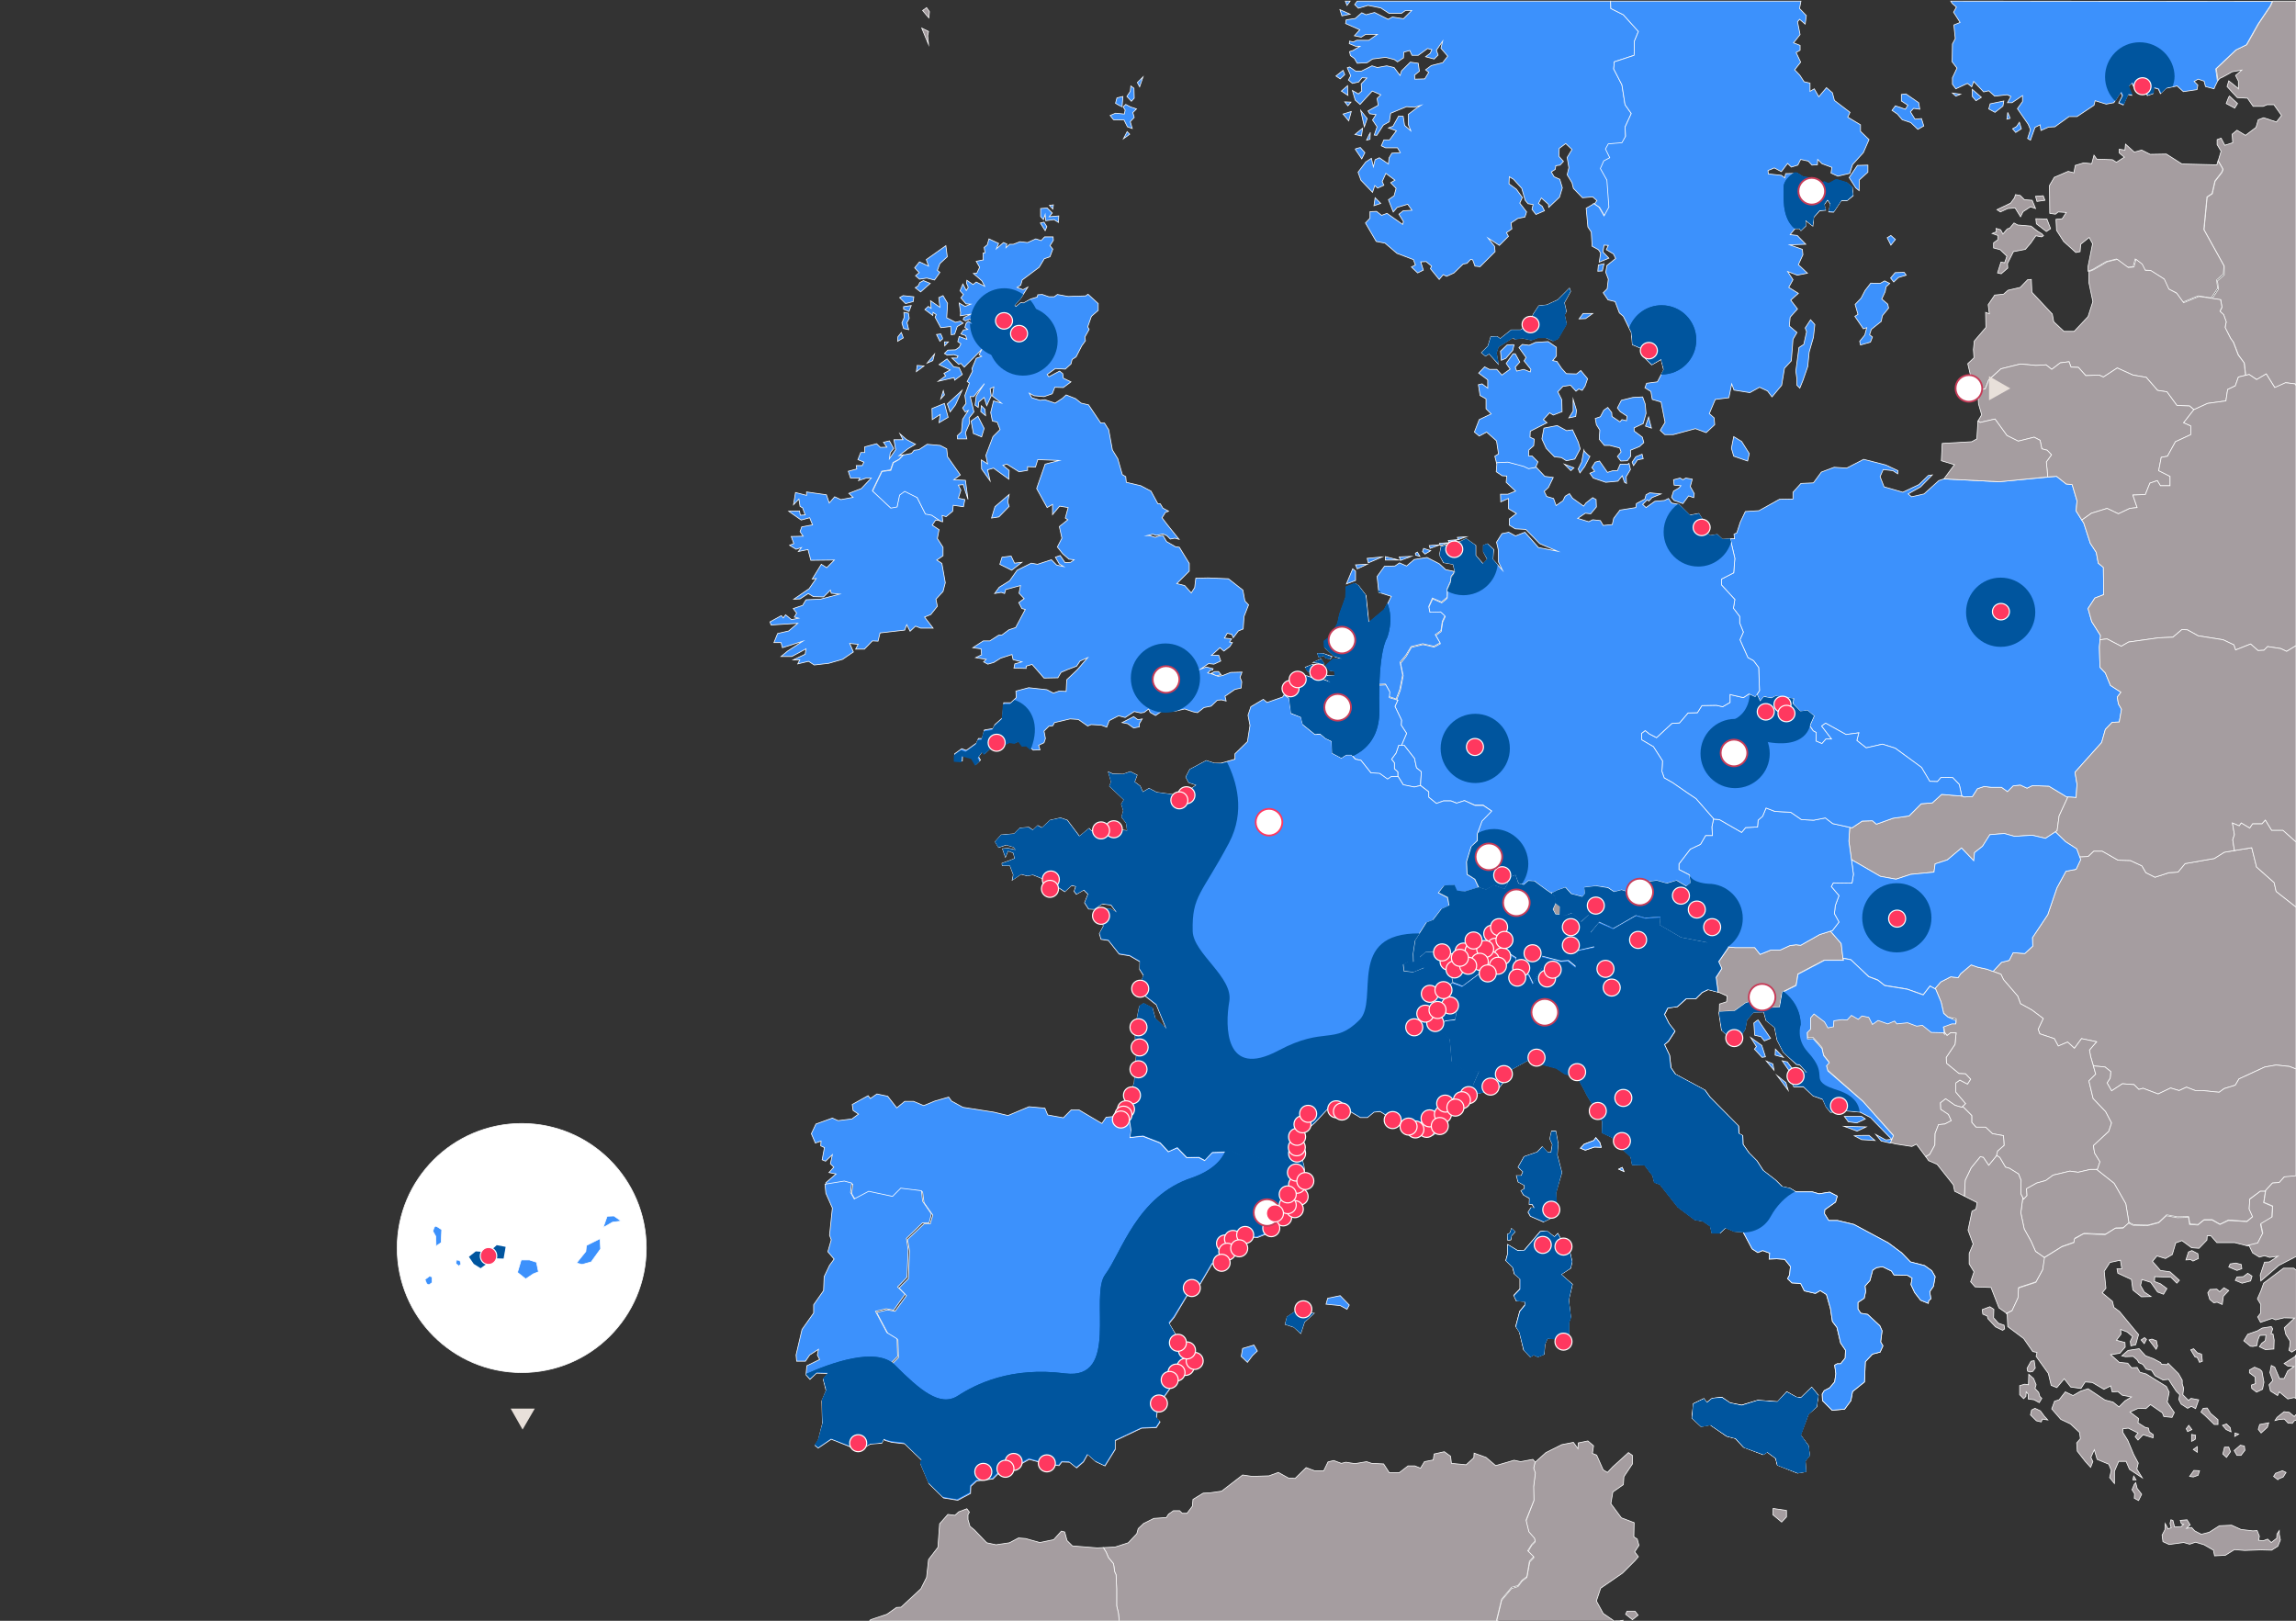 <?xml version="1.0" encoding="utf-8"?>
<!-- Generator: Adobe Illustrator 28.0.0, SVG Export Plug-In . SVG Version: 6.00 Build 0)  -->
<svg version="1.1" id="Layer_1" xmlns="http://www.w3.org/2000/svg" xmlns:xlink="http://www.w3.org/1999/xlink" x="0px" y="0px"
	 viewBox="0 0 809.3 571.3" style="enable-background:new 0 0 809.3 571.3;" xml:space="preserve">
<rect x="0" y="0" width="809.3" height="571.3" fill="#333333" stroke="none"/>
<style type="text/css">
	.st0{fill:#FFFFFF;stroke:#FFFFFF;stroke-width:0.25;stroke-miterlimit:10;}
	.st1{fill:none;stroke:#FFFFFF;stroke-width:0.25;stroke-miterlimit:10;}
	.st2{fill-rule:evenodd;clip-rule:evenodd;fill:#A59DA0;stroke:#FFFFFF;stroke-width:0.25;stroke-miterlimit:10;}
	.st3{fill-rule:evenodd;clip-rule:evenodd;fill:#3C91FC;stroke:#FFFFFF;stroke-width:0.25;stroke-miterlimit:10;}
	.st4{fill-rule:evenodd;clip-rule:evenodd;fill:#00559E;}
	.st5{fill:#00559E;}
	.st6{fill:#FF385F;stroke:#FFFFFF;stroke-width:0.39;stroke-miterlimit:10;}
	.st7{fill:#FFFFFF;stroke:#C73C58;stroke-width:0.63;stroke-miterlimit:10;}
	.st8{fill:#FFFFFF;stroke:#FF385F;stroke-width:0.62;stroke-miterlimit:10;}
	.st9{fill-rule:evenodd;clip-rule:evenodd;fill:#E8E0DA;}
</style>
<circle class="st0" cx="183.9" cy="439.9" r="43.9"/>
<g id="Layer_7">
	<polygon class="st1" points="528.5,571.7 528.5,571.8 527.9,571.3 	"/>
	<polygon class="st1" points="571,571.3 569.9,571.6 569.5,571.3 	"/>
	<polygon class="st1" points="810.3,500 809.3,500.5 809.3,498.7 810,498.8 	"/>
	<g>
		<polygon class="st2" points="548.2,318.2 550,319.5 549.9,322.4 548.3,322.3 547.3,320.5 548.2,318.6 		"/>
		<polygon class="st3" points="492.7,273.8 492.7,272.1 491.5,271 491.5,268.9 490.5,267.6 492.1,265.4 493,262.7 495,262.7 
			498.6,267.3 499.3,270.6 501,272 500.7,276.9 498.5,277.4 494.7,276.7 492.9,273.8 		"/>
		<polygon class="st2" points="809.3,319.7 809.3,376.8 807,375.9 802.3,375.4 798.3,376.1 789.2,380.3 787.9,382.5 784,383.7 
			782.2,385 776.4,384.4 773.8,384.4 770.7,383.2 768.1,384.4 765.1,383.5 760.7,385.6 755.4,383.6 753.9,384 752.2,382.3 
			748.1,382 744.3,384.5 742.7,381.7 743.8,380 744,377.7 742,376.1 737.9,375.7 737.9,375.7 736.9,372.4 736.5,370.1 739,367.2 
			733.7,366.1 731.2,369.5 728.8,367.3 725.5,368.7 724.1,366.1 719,364.4 718.4,362.8 720.2,359 716.2,356 712.2,353.8 
			711.2,351.1 706.2,345.3 705.3,343.4 702.5,342.4 705.5,339.2 708.2,338.5 709.6,335.8 713.7,336.1 716.5,333.5 716.4,330.5 
			721.8,322.4 725,313 728.2,307.1 731.8,306.4 733.4,303 733,302 733,302 736,301.9 738,300 741,300 746.6,303.2 750.9,303.3 
			755,305.2 756.4,307.6 759.6,309.2 764.5,307.6 767.7,307.4 770.2,304.4 780.5,302.6 784,300.4 787.6,299.8 793.7,298.8 
			795.4,305.6 801.6,311.1 802.3,314.2 		"/>
		<polygon class="st2" points="652.6,303 662.8,308.9 668.3,309.9 673.5,308.2 681.7,307.4 682.1,304.5 686.4,303.1 691.4,298.9 
			695.7,303.4 696,300.5 698.8,298.3 701.4,294.2 706.5,293.8 710.1,294.8 716.3,294.4 721,295.5 725.1,292.8 725.8,287.6 
			728.9,280.9 728.5,280.9 722.2,277.1 716.4,276.9 714.5,277.8 712.1,276.7 709.6,277 707.6,279 705.5,277.5 701.8,277.5 
			699.4,277.2 697,278 695.2,280.8 692.3,280.9 691.5,280.5 691.5,280.6 684.4,280 681.1,283 677.2,283.3 672.9,287.6 667.3,288.4 
			661.4,290.5 660,289.3 656.4,289.4 652.8,291.8 652,291.6 651.7,296.5 		"/>
		<polygon class="st2" points="682,348.5 684.1,346.1 687.6,344.3 690.2,344.6 691.1,343.2 694.8,340.1 697.1,340.9 700.3,341.6 
			705.3,343.4 706.2,345.3 711.2,351.1 712.2,353.8 716.2,356 720.2,359 718.4,362.8 719,364.4 724.1,366.1 725.5,368.7 
			728.8,367.3 731.2,369.5 733.7,366.1 739,367.2 736.5,370.1 736.9,372.4 738.7,378.6 736.3,381 737.8,387.2 742.2,391.8 
			744.3,395.8 743.3,398.8 737.9,403.8 738.3,406.4 740.2,409.5 739.3,412.2 736.8,412.2 732.5,413.2 729.6,412.8 723.7,414.2 
			721.1,416.1 717.9,417 714.3,419 714.5,421.4 713.3,422.7 712.3,420.8 712.4,416.1 711.5,413.8 708.3,411.8 706.9,411.4 
			704.9,408 703.7,407.2 704.1,405.7 706.4,403.7 706.2,400.3 702.3,399.6 699.9,397.3 696.5,397.3 695,395.6 695,393.2 691.8,390 
			692.8,389 689.4,385 689.4,381.7 690.8,380.7 693.5,382.1 694.6,380.4 692.8,378.5 690.5,378.4 686.1,374.8 686,372.7 
			689.1,368.1 689.5,364.1 687.6,364 686.3,365 685.5,364 685.1,361.5 688.1,360.4 689.5,360.4 689.5,359.1 686.6,358.5 
			685.1,357.1 684.2,353.2 682.3,348.6 		"/>
		<polygon class="st2" points="666.2,402.7 667.3,400.1 656.5,388 644.2,377.2 643.7,375.4 644.7,374.3 642.7,371.8 642.2,369.2 
			639.1,365.7 637.1,365.8 637,363.6 638.2,362.4 638.2,358.4 639.4,356.9 643.1,359.7 644.3,361.8 646.3,361.4 646.4,359.2 
			649.1,358.8 651,358.9 652.6,357.3 655,358.7 656.3,357.5 658.8,358 660.1,360.6 662.1,359.1 665.5,360.4 667.9,359.4 
			668.7,360.4 672.5,359.9 675.7,361.1 677.7,360.8 680.8,363.4 685.1,363.5 686.3,365 687.6,364 689.5,364.1 689.1,368.1 
			686,372.7 686.1,374.8 690.5,378.4 692.8,378.5 694.6,380.4 693.5,382.1 690.8,380.7 689.4,381.7 689.4,385 692.8,389 
			691.5,390.3 689.1,389.6 685.8,387.3 684,388.7 684.1,391 686.8,392.8 687.8,395 685.5,396.2 683.3,396.4 682.1,399.5 682,403.6 
			680.2,406.9 678.8,407.7 675.5,403.3 673.9,404.1 668.1,403.2 		"/>
		<polygon class="st2" points="606,356.6 611.4,356.3 615.4,353.5 618.5,352.6 624.2,355.2 627.3,355 628.2,349.7 633.1,347.2 
			633.7,343.3 643,338.4 649.7,338.4 649,332.6 645.2,328.2 641.4,329.4 634.7,333.2 633.1,333 630.9,333.3 627.4,334.9 
			624.1,334.9 620.4,336.4 618.5,334 611.6,334 609.2,333.8 605.6,338.8 606.7,341.3 604.7,344.4 605.5,349.6 605.7,349.7 
			608.8,351.1 608.6,353.1 606.1,353.9 		"/>
		<polygon class="st3" points="691.5,280.5 692.3,280.9 695.2,280.8 697,278 699.4,277.2 701.8,277.5 705.5,277.5 707.6,279 
			709.6,277 712.1,276.7 714.5,277.8 716.4,276.9 722.2,277.1 728.5,280.9 731.8,281.1 732.1,276.4 731.4,272.2 740.8,261.7 
			742.1,257.1 744.5,254.6 747,254.5 747.8,250 746.7,248.1 746.3,245.7 747.6,244 743.9,241.6 742.1,237.2 740.2,235.2 740,228.1 
			740.4,224 737.3,219.1 736,214.5 738.4,210.8 741.5,209.6 741.4,200 739.6,198.5 738.9,194.7 736.8,191.5 734.5,184.4 
			731.8,180.1 732.1,176.5 730.4,170.8 728.3,170.6 724.9,167.9 704.7,169.8 685.2,168.8 683.4,169.4 678.2,174.1 673.8,175.1 
			672.6,174.1 677,171.6 681.1,167.4 679.7,167.6 676.4,170.8 670.7,173.5 664.1,171.6 662.7,168 663.8,165.5 667.2,165.9 
			668.9,167 669,165.9 664.7,163.9 656.9,161.9 650.9,165 646.5,164.7 642,166.4 639.2,170.2 634.8,170.4 632,173.5 632,175.9 
			627.2,176 620,180 615.2,180.3 613.4,184.1 612.2,187.8 611.2,188.3 611.4,189.9 609.9,189.9 611.5,196.8 611.1,201.9 
			606.8,204.1 606.8,206.2 611.5,211.3 611,214.4 613.2,217.3 613.2,219.6 614.5,222.8 613.3,225.5 616.1,231.8 618.1,232.9 
			619.9,235.3 620.2,243.4 619.3,244.8 620.4,247.2 621.8,245.6 624.4,246.1 625.9,245.4 632.2,246.3 632,248.1 634.6,250.8 
			637.1,250.5 639.4,252.4 637.9,255.8 639.1,257.6 640.2,258.2 640.1,261.2 642.2,262.1 643.6,260.5 645.6,260.5 642.1,255.9 
			643.5,254.9 650.7,258.9 655.2,258.3 654.5,261 657.8,263.6 663.5,262.3 668,263.7 677.3,270.5 680.2,275.4 682.9,275.5 
			684.2,274 688.3,274.1 690.6,276.5 		"/>
		<path class="st2" d="M785.8,33.8c-0.1,0-1.1,2.7-1.1,2.7l3,1.6l1-1.6L785.8,33.8z M801.1,0.4L800.4,2l-4.3,6.4l-4.1,7.3l-3.7,1.8
			l-7.1,6.7l0.6,4.2l0,0c0.3-0.4,0.5-0.7,0.7-0.8c0.7-0.2,4.3-2.3,4.3-2.3l3.4-0.6l-2.2,1.9l1,2v2.7l-0.4-0.4l-3-2.4l-0.6,2l1.9,2.1
			l1.7,1.8l3.6,0.2l2,2.9h3.5l1.4-0.6h2.4l2.7,3.8l-1.8,2.3l-4.5-1.5l-1.9,0.7l-0.8,2.7l-3.7,2.8l-3-1.8l-1.7,1.4l0.2,3l-2.8,0.9
			l-1.3-2.5l-1.4,0.5V51l1.4,2.3l-1,3.3l0.1,0.3l1.4,2.4l0.2,0.5l-0.4,1l-2.4,3.1l-1,4.4l-1.8,1.2L776.9,81l7.1,12.8v3.1l-2.4,2.1
			l0.4,2.9l-2.3,3.4l3.1,0.4l0.4,2.7l-0.7,1.4l1.3,1.2l0.9,2.5l-0.4,2l2,3.8l1,1.4l1.7,4.4l2.1,2.9l0.5,4.3l1.2-0.3l2.7,1.8l3.3-2
			l3.1,4.9l3.8-1.8l3.3,0.4l0.3,0.6V0.4H801.1L801.1,0.4z"/>
		<path class="st3" d="M557.2,130.6l-1.5,1.2l-3.6-0.1l-1.7-1.9l-1.6-2.4l-1.5-0.3l1.3-1.6v-3.1l-2.9-2l-4.5,0.3l-2.2,1l-2.4-0.3
			l-1.2,1.1l2.5,3.5l-0.7,1.2l2.4,3l-0.2,0.9l-2.3-0.9l-2.5,0.6l-0.5-1.4l1.6-1.8l-1.6-2.9h-0.8l-2.4,3.4l1.4,2l-2.9,2.1l-1.8-2H525
			l-1.7-0.9l-2.1,2.2l3.2,2.4v2.9l-2-1.5l-1.3,0.3l0.6,3.8l2.1,1.2v3.5l1.8,1.8l-4.2,2l-1.7,4.4l1.7,1.4l2.6-1.4l3.5,3.1l0.7,4.6
			l-1.3,0.8l0.6,2.4l4-0.2l5.6,1.6l1.7,0.8l2.7-0.5l-0.2-0.2l0.8-1.9l-2.1-2.1h-1.2l0.1-2.1l1.7-1.5l0.2-2.3l-1.5-0.7l0.1-2.1l5.9-3
			l-1.3-1.1l2.2-2.4l1.3,0.8l3.1-1.2l-0.1-4.2l-1.4-2.8l1.8-1.9l2.7-0.4l1.9,2.1l1-0.8l1.2,0.5l1-1.5l0.9-2.6L557.2,130.6
			L557.2,130.6z M552.1,109.8l-0.7-3.1l2.2-4l-0.4-1.1l-4.1,4.1l-3.9,1.8l-2.8,0.3l-1.9,2.9l-1.5,3.5l-3,2.1h-3.3l-3.9,3.1l-1.1-0.8
			l-2.2,0.1l-1,3.3l-2.3,2.3l1.4,1.2l1.3-0.8l3.2,3.6l-0.7-4l0.7-2.1l5.1-3.2l0.7,0.5l2.5-0.4l3.3,0.7l2.2-0.8h3l2.5,1.1l1.7-0.8
			l3-5.2l-0.7-3.2L552.1,109.8L552.1,109.8z M531.2,121.6l-2.3,2.2l0.3,3.2l1.6-0.7l2.4-2.8l0.5-2
			C533.6,121.4,531.2,121.6,531.2,121.6z M558,110.5l-1.4,1.9l2.3-0.1l2.5-1.8H558z M556.3,155.8l-2-4.3l-2.1,0.3l-3.3-1.8l-4.7,0.9
			l-0.7,3.8l1.5,3.3l2.9,3l2.5,0.3l1.7,1.1l3-0.6l1.9-3.6L556.3,155.8L556.3,155.8z M558.3,158.7l-0.8,4.2l-1.2,2.4l0.6,1.4l1.7-2.3
			l1.8-3.5C560.3,160.9,558.4,159.2,558.3,158.7z M551.4,163.6l2.3,2.3l1.1-1L551.4,163.6z M554.5,140.7v4.2l-1.5,2.4l2.4-0.5
			l0.3-2.1L554.5,140.7L554.5,140.7z M574.7,165.5l-0.5-2.2l-0.6,0.4l-2.5-0.1l-1,2.3h-1.6l-1.9,0.6l-2.8-4l-1.5,0.4l-1.2,1.9l1,1.3
			l-1.7,0.7l1.2,1.7l4.4,1.5l4.3-0.4l1.5-1.9l0.8,2.3l0.7,0.4l-0.1-2.4L574.7,165.5z M578.8,160.1l-2.2,0.9l-1.3,1.9l0.5,1.2l1.4-2
			l2-0.4L578.8,160.1z M576,151.9v-1.1l3.2-1.5l1-3.6l-0.3-3.3l-0.9-2.5l-3.5,0.2l-4,1l-1.4,2.7l1,1.3l2.4,1.6l-0.2,1.6l-1.6-0.4
			l-0.7,0.8l-2.8-1.9l-0.1-1.4l-1.4-1.8l-1.4,1l-1.2,2.3l-1.8,0.6l0.4,2.2l1.2,1.9l-0.2,3.2l1.8,2.2h1.9l3.5,0.9l0.5,1.4l-1.3,1.6
			l1.2,1.6l2.3-0.1l1.2-1.6l-0.1-2.1l3.2-1.3l1.5-1.4l-0.5-1.9L576,151.9L576,151.9z M581.1,147l-1.1,3.2l2.1,0.7L581.1,147z
			 M613.9,155.6l-2.8-1.7l-0.8,4.1l0.8,2.8l4.9,1.7l0.6-2.6L613.9,155.6z M595.8,171.5l0.7-2.6l-2.3-0.4l-1,0.6l-1-0.6l-2.3,0.6
			l0.2,1.9l2.4,0.2l-0.7,0.8l-1.9,1.1l-0.7,2.2l0.9,1.1l3.1,1.1l2-2.7l1.8,0.6l0.2-1.4L595.8,171.5z"/>
		<path class="st3" d="M474.2,0.4l0.6,1.5l1.1-1.5C475.9,0.4,474.2,0.4,474.2,0.4z M472.3,3.4l0.7,2.2l2.9-0.6L472.3,3.4z
			 M473.4,24.8l-2.5,2l1.5,1l1.6-1.5L473.4,24.8z M473.4,40.2l2,2.4l0.9-3.3L473.4,40.2z M479.6,38.8l1.3,5.9l1-2.9
			C481.9,41.8,479.7,38.9,479.6,38.8L479.6,38.8z M474,35.9l1.1,1.4l1.1-1.3C476.2,36,474,35.9,474,35.9z M475,30.2l-2.2,1.9
			l2.3,1.5C475,33.1,475,30.2,475,30.2L475,30.2z M477.6,47.4l2.3,0.5l0.4-2.7L477.6,47.4z M481.7,49.4l1.2-0.3l0.1-2.4
			C483,46.6,481.7,49.4,481.7,49.4z M479.5,52c0,0-1.9,0.4-1.8,0.6L480,56l1.1-2.2L479.5,52z M484.7,69.7l-0.4,2.8l2.4-0.8
			L484.7,69.7z M572.2,5.2L567.8,3l-0.1-2.6h-89.3l-0.9,1.2l1.3,1.3l3.4-1l4.5,0.9l2.9,1.9h4.4l1.4-1h2.2l-2.9,2.9L490.8,6l-1.5,0.8
			l-4.8-2.4l-3,0.8L480,4.5l-2.3,2L474.5,7l-0.2,1.3l5,2.2l-1.9,2.1l2.4,0.5l1.6-1h4.1l-3,2.1h-4.3l-1.2,0.6l-1.3-0.3l-0.1,0.9
			l2.2,0.9h1.6l-2.5,1.5l-1.2,0.4l0.3,1.4l1.4,1l1,1.7l3.5-0.2l1.9-1.3l4.6-0.6l3.1,0.8l1.1,0.8l2.1-1.4l0.1-2l2.1-0.6l0.8,1.7h2.2
			l3.3-2.4l1.5,0.4l-0.6,1.3l-1.6,1.2l3,0.8l1.4-1.4l-0.6-1.7l2.2-3.2l-0.6,2.5l2.4,2.8l-1.8,2.3l-4,1l-2,1.5l1.1,0.9l-1.4,2.3
			l-3.5,0.1l-0.1-1.4l1.7-1.4l-0.4-2.8l-2.8-0.4L494,25l-0.5,1.6l-2.1-2.8l-2.6-0.6l-3.3,0.6l-1.9-0.6l-3.8,1.9h-1.9l-2.2-1.5
			l-0.8,0.3l1.2,2.8l-0.8,1.5l1.4,1.2l2.2-0.5l1.2-1.5l1.7,0.1l-2,2.1l0.2,2.5l-1.2,1l-2.1-1.2l1,3.4l1.7,1.5l4.3-4.7l3,1.3
			l-1.3,1.3l0.4,2.4l-3.6,2l0.6,1l2.2,0.3l-1.2,1.9l1.6,2.4l-1,2.9l0.9,0.1l2.3-3.6l2.1-1.2l0.5-3l5.6-2.3l2.8,0.2l2.3-0.7l-1.6,1
			l-2.9,2.2v3.6l0.9,2.2l-2.2-1.9l-0.5-3.2l-1.6-0.1l-2,3.6l-1.6,0.6l2.8,1l-2.4,3.2h-2l-0.9,2.1l1.5,0.7h4.2l1,1.7l-3,0.2l-1,1.7
			l-0.2,2.1l-3.2-2.2l-1.5,0.7l-0.6,2.5l-0.7-3l-2,1.3l-2.7,3.6l1,2.8l4.1,4.3l0.8-2.4l1,0.9l2.2-1l-0.6-1.3l1.3-2.9l3.2,2.4
			l-1.5,0.9l1.9,2l-0.7,2.6l-2,1.4l1.7,4.3l1.4-1.6l3.7-1.1l1.5,2.1l-3.1,0.2l-1.5,1.2l1.6,2.6l-0.3,1l-5.5-3.9l-1.9,0.7l-1.8-1.4
			l-2.3,0.1v2.3l-1.6,1.7l3.8,6.5l3.1,0.6l4.2,3.6l5.8,2.2l0.7,1.9l-1.4,0.7l2.2,2.1l2-1l-0.9-2.9l1.9-0.1l1.9,1.6l-0.4,0.9l3.1,3.8
			l1.4-1.7l1.2,0.6l2.6-1.2l3.2-3.1l1.4-0.3l1.3-1.4l0.7,0.2l0.8,2.2l1.8,0.2l5.3-5.3l-0.2-1.9l-2.3-2.9l4,2.6l3.2-3.2L531,82
			l1.9-1.3l-0.3-2.1L535,77l2.5-0.5l0.6-1.8l-2.4-3.1l0.9-2l-2.1-2.9l-2.6-1.9l0.1-2.5l1.5,0.9l2.9,3.2l1.2,4.2l1,1.2l1.8,0.3
			l-0.4,1.7l1.4,1.8l3-1.3l-0.8-1.6l-1.3-1l1-1.9l2.5,2.2l0.1,1.1l3.8-3.6l1-3.3l-0.9-3l-2-0.9l-1-1.7l1.4-0.9l0.2-1.3l1.5-0.2
			l1.2-1.3l-1.6-1.8l0.1-2.8l2.3-1.7l2.2,2.1l-1.7,2.8l0.6,3.6l-0.6,2.5l1.7,2.8l0.5,2l3.2,3.3l3.6-0.3l1.5,1.3l-0.9,1.2l0,0
			l1.9,1.3l1.8,3.1l1.7-3.1l-0.7-9.5l-2.3-4.1l1.2-2.7l2.1-1.1l-1.5-3.1l1-1.8l4.8-0.4l1-2.5l-0.2-3.2L575,40l-2.2-3.1l-1.1-7
			l-2.9-5.6l0.2-2.5l7-2.3l0.1-5l1.4-3.4C577.5,11,572.2,5.2,572.2,5.2z"/>
		<path class="st3" d="M638.2,112.7l-1.9,2.9l0.5,1.3l-1,4.5l-1.7,1.1l-1.1,8.3l0.4,2.9v2.1l1,1l1.1-2.7l1.7-4.9l0.5-5.1l1.5-5.2
			l0.5-4.5C639.8,114.5,638.2,112.7,638.2,112.7z M663.3,105.4l1.2-2.6l0.3-1.7l1.3-1.2l-1.8-0.9l-1.6,0.9l-3.3-0.1l-2,2.6l-1.4,2.7
			l-2.1,2.2l1,3.5l-1.1,0.7l3,4.4l1.2-0.4l-0.7,2.6l-1.8,2.2l0.3,1.3l3.5-1l0.7-1.8l-1-0.8l0.6-1.9l3.5-2.8l0.4-2l2.2-2.7l-0.3-1.4
			L663.3,105.4L663.3,105.4z M671.2,96l-3.2,0.1l-1.6,1.9l1.1,1.4l1.7-1.6l2.7-0.8L671.2,96L671.2,96z M666.5,83l-1.3,0.8l1.3,2.6
			l1.6-2L666.5,83z M563.4,93.4l-0.2,2.2l1.6-0.1l0.6-2.6C565.4,93,563.4,93.4,563.4,93.4z M654.7,58.3l-2.9,4.3l2.3,3.6l1.2,1
			l0.1-3.8l3-2.7v-2.5L654.7,58.3L654.7,58.3z M647.8,62.1l4.2-1l1-3.1l3.8-4.2l2-4.6l-3-2.9V44l-4.5-2.7l0.8-1.7l-5.5-4.2l-0.7-2.7
			l-2.1-1.8l-2.7,3.2l-1.6-2.8l-1.5,0.9v-2.9l-2.1-0.5l-1.5-2.3l-1.8-1.9l2.1-2.7l-1.6-3.4l1.4-0.8V16l-2.3-0.9l2.3-2.9l-0.9-4.5
			l0.7-0.9l2,1.7l0.4-3L634.3,3l0.5-2.6h-67.1l0.1,2.6l4.4,2.2l5.3,5.9l-1.4,3.4l-0.1,5l-7,2.3l-0.2,2.5l2.9,5.6l1.1,7L575,40
			l-2.2,4.8L573,48l-1.3,2.3l-4.8,0.4l-1,1.8l1.5,3.1l-2.1,1.1l-1.2,2.7l2.3,4.1l0.7,9.5l-1.7,3.1l-1.8-3.1l-1.9-1.3l-0.2,0.3
			l-2.4,1.4l0.6,6.6l1.2,1.8l0.3,5l2.2,1.2l0.8,1.2l-0.5,3.2l3.4-1.4l-2.1-2.2l0.4-2.4l1.5,0.1l-0.7,1.5l2.5,1.5l0.8,1.6l-3.1,2.5
			L566,96l0.9,2.4l-0.4,3.4l-1.4,1.4l1.7,2.5l2.5,0.6l1.5,4l1.4,1.2l2.8,5.7l0.4,4.3l3.1,1.3l0.8,2.9l2.9,2.9l3.3-1.9l0.9,3.7
			l-2.2,4.2l-3.8,0.5l-0.6,1.6l2.1,1.3l0.5,2.8l3.1,0.9l1.4,7.2l-1.7,2.8l1.6,1.5h3l7.8-2.1l3.8,1.4l3-2.8l-0.2-2.4l-1.7-1.5l2.1-5
			l4.8-0.6l1-4.9l0.8,2.2l5.6,0.9l3.4-1.9l2.8,1.3l1.6,2.1l3.4-4.1l1-6l2.4-2.6l0.6-7.6l1.4-2.4l-2.7-2.3l0.3-3.1l2.6-2.9l-2.4-3.1
			l2.7-2.4l-3.4-2.1l1.5-2.7l-1.9-2.9l3.4,1.3l3.6-0.7l-3.2-3l1.6-3.5l-0.2-1.9l-4.5-1.6l5.7-0.2l-3-3.1l-2.5-0.3l1.7-2.1h1.6
			l0.5,0.7l1.7-1.6l-0.1-2l2.6,2l0.3-3.1l2.1-2.3l2.1-0.2l-0.5-2l1.2-1.6l1,1.4l-0.6,2.8l1.7,0.1l2.7-4.1h2.1l2.1-1.7l-0.3-2.9
			l-1.9-1.6l-3.7-1l-2.7,1.5l-1.5-0.7l-2.4,1.4l-2-2.7l-3.2-0.6l-2-1.3l-4.1,0.1l-0.3,1.5l-1.2-0.9l-4.6-0.5l-0.1-1.2l2.2-0.9
			l2.5,1.3l2.2-2.9l1.3,1.3l2.3-0.7l1-2l2.7,0.6l1.3,1.4l1.9-0.1l0.1-1.9l1.5,1.5l3.5,1.3l-0.3,2L647.8,62.1L647.8,62.1z"/>
		<path class="st3" d="M677.3,41.8L675,42l-1.6-2.6l1.1-1.2l2.2,0.3l-0.4-2.3l-4.5-3.1l-1.6,0.2v2.3l2.3,1.5l-0.9,1.4l-3.5-1.2
			l-1.2,1.6l1.9,1.3l1.7,2l3,1l2.5,2.4l2.1-1.2L677.3,41.8L677.3,41.8z M688.2,32.8l1.2,1.1l1.7-0.7L688.2,32.8L688.2,32.8z
			 M695.2,31.5V34l1.3,1.5l1.9-1.2L695.2,31.5z M701.5,36.6l-0.5,1.8l2.2,1.2l2.8-2.2l0.3-1.8L701.5,36.6L701.5,36.6z M707.7,39.6
			l-0.3,2.4l1.2-0.3C708.6,41.8,707.7,39.7,707.7,39.6z M711.8,43.1l-1,1.5l-1.4,0.8l1.1,1.3l2-1.3L711.8,43.1z M687.6,0.4l0.5,0.8
			l1.5,1.3l-1,1.8l2.3,3.6l-2.2,0.9l0.5,4.8l-1,1.9l-0.1,6.3l1.7,2.2l-1.6,3.4v2.3l1.2,1.6l4.1-1.9l1.5,1.2l0.7-1.9l3.5,3.7L701,32
			l2.1,1.9l4.4-0.5l1.3,0.6l-1.2,2.2h1.6l3.7-2.5v2.1l-1.8,2.5l3.8,5.5l0.8,1.9l-1,3.1l1,0.6l1.6-4.5l1.8-0.9l0.3,2l2.7-1.2l2.2-0.1
			l5-3.6h2.8l6-4l0.4-1.6l3.9,1.2l2.7-0.5l2.4-3.7l0.6,1.3l-1.3,2.5l1.6,0.7l1.6-3.7l1.4,0.3l-1.3-3.1l1.3-1.3l1.5,3l1.8,0.3
			l0.7-2.2l1.5,3.4l2-0.7l0.2-2.1l1.7,0.5l0.7,1.6l2-1.9l3.9-0.8l2.2,2l4.8-0.7l0.3-1.6l-1.3-1.3l1.4-0.8l2.1,0.7l0.5,1.9l3,0.8
			c0,0,0.6-1.5,1.2-2.6v-0.2l-0.6-4.2l7.1-6.7l3.7-1.8l4.1-7.3l4.3-6.4l0.7-1.6L687.6,0.4L687.6,0.4z"/>
		<path class="st2" d="M719.7,82.4l-1.5-0.9l-2.3-1.8l-4.7-0.4l-1.3-0.7l-1.5,1.8l-0.9,0.3l-1.5,1.8l-0.8-1.5l-1.6-0.5l0.1,1.2
			l-1.5,0.6l2,0.7v1.5l-1.5,1.1v1.8L705,88l2.4,2.3l-0.8,2.3l-1.3-0.2l-1.2,3.8l1.3,0.3l2.3-2l-0.1-1.6l2.1-4.2l4.2-0.8l1.9-2.2
			l1.8-2.6l2,0.4l0.7-0.4L719.7,82.4z M721.5,77.2l-3.9-0.1l0.2,1.8l3.5,2.7l1.5-1L721.5,77.2L721.5,77.2z M716.3,70.6l-2.7-0.2
			l-1.5-1.5l-1.7-0.3l-0.3,1.1l-1.4,1.9l-4.8,2.3l1.2,0.8l2.6-1.2l2.6-0.2l1.9,3.1l0.9-1.8l2.6-1.7l1.8,0.6L716.3,70.6z M720.2,69
			l-2.7,0.2L718,71l2.8-0.4L720.2,69z M783.9,93.7l-7.1-12.8l1.1-11.5l1.8-1.2l1-4.4l2.4-3.1l0.4-1l-0.2-0.5l-1.4-2.4l-0.1-0.1
			l-0.4,1.4l-12.3-0.3l-5.5-3.5l-5.7,0.1l-3-1.5l-2.6,0.7l-3.1-2.8l-0.2,2.1l-2-0.3v1.3l1.8,1.5l-2.8,1.8l-1.4-0.9l-5.5-0.2l-1-1.4
			l-0.8,3l-2.8-0.3l-3,0.9l-0.5,2.6l-2-0.5l-4.9,2.1l-1.7,2.9l0.1,9.8l2,0.3l1-0.8l2.8,0.2l-1.4,2.2l-2.2,0.2l0.2,3.9l2.5,3.9
			l4.3,3.9l1.5-0.3l0.2-2.6l3-2.4l1.2,2.2l-1.6,8v1.7l1.6-0.6l4.8-2.8l3.6-0.9l3.9,2.9l2-0.2l0.7-2.7l2.2,1.7l1.1,2.2l2,0.1l4.8,3
			l1.5,3.5l2.9,1.4l2.3,3.3l5.4-2.2l4.6,0.7l2.3-3.4l-0.4-2.9l2.4-2.1L783.9,93.7L783.9,93.7z"/>
		<polygon class="st2" points="791.5,132.3 791,127.9 788.9,125.1 787.2,120.6 786.2,119.2 784.3,115.4 784.7,113.4 783.8,110.9 
			782.5,109.7 783.2,108.2 782.7,105.6 775.1,104.5 769.7,106.7 767.3,103.4 764.5,101.9 762.9,98.4 758.2,95.4 756.2,95.3 
			755.1,93.1 752.9,91.4 752.2,94.1 750.2,94.3 746.3,91.4 742.7,92.3 737.9,95.1 736.3,95.7 736.3,99.6 737.7,106.3 736,111.6 
			731.1,116.8 727.5,116.8 723.9,113.4 723.4,110.7 716.2,103 716,98.5 714.7,98.6 712.1,101.3 707.8,102.3 706.2,103.7 703.1,104 
			700.8,107.4 701.2,110.6 699.9,110.1 700,115.4 695.9,120.2 695.6,123.2 695.8,126.1 693.6,128.2 695.3,135.5 697.1,137.3 
			697.1,137.8 699.8,137 701,133.9 705.3,130 712.2,128.3 717.6,128.8 721.2,128.6 723.2,130.2 726.2,127.9 729.3,127.5 730,129.4 
			732.6,129.5 735.2,132.4 739.9,132.2 741.4,132.9 746.3,129.7 751.8,132.2 756.5,133 760.5,137.6 763.8,138.1 767.3,142.9 
			771.8,143.1 773.3,144.4 773.3,144.4 778.1,142.2 784.6,141.3 785.2,137.3 787.9,136 789,132.9 		"/>
		<polygon class="st2" points="721.8,168.1 721.3,162.8 723.1,160.3 721.6,158.7 719.7,158.2 719.1,155.2 717,154.1 711.4,155.5 
			707.4,153.5 703.2,147.7 698,148.9 697.2,148.4 698.5,146.2 697.4,142.4 697.1,137.8 699.8,137 701,133.9 705.3,130 712.2,128.3 
			717.6,128.8 721.2,128.6 723.2,130.2 726.2,127.9 729.3,127.5 730,129.4 732.6,129.5 735.2,132.4 739.9,132.2 741.4,132.9 
			746.3,129.7 751.8,132.2 756.5,133 760.5,137.6 763.8,138.1 767.3,142.9 771.8,143.1 773.3,144.4 769.7,149 772.2,150.1 
			772.2,153.2 766.8,155.7 764,160.8 761.8,161.2 760.9,165.9 764.9,167.9 764.9,171.2 761.5,171.2 760.4,169.4 757.8,170.3 
			756.2,174.3 751.8,174.5 753.3,178.9 750.7,179.2 746.7,181.1 742.7,179.2 737.2,180.9 733.8,183.3 731.8,180.1 732.1,176.5 
			730.4,170.8 728.3,170.6 724.9,167.9 		"/>
		<polygon class="st2" points="809.3,135.9 809.3,227.6 806,229.6 803.9,228.6 799.3,227.9 798,229.2 795.9,229.3 793.3,227 
			788,229.1 787.4,227.3 783.6,225.5 774.8,224.1 771,222 769.1,221.9 765.9,224.6 761,224.8 750.3,226.3 747.7,227.8 742.7,225.2 
			740.2,225.5 740.4,224 737.3,219.1 736,214.5 738.4,210.8 741.5,209.6 741.4,200 739.6,198.5 738.9,194.7 736.8,191.5 
			734.5,184.4 733.8,183.3 737.2,180.9 742.7,179.2 746.7,181.1 750.7,179.2 753.3,178.9 751.8,174.5 756.2,174.3 757.8,170.3 
			760.4,169.4 761.5,171.2 764.9,171.2 764.9,167.9 760.9,165.9 761.8,161.2 764,160.8 766.8,155.7 772.2,153.2 772.2,150.1 
			769.7,149 773.3,144.4 773.3,144.4 778.1,142.2 784.6,141.3 785.2,137.3 787.9,136 789,132.9 791.5,132.3 792.8,132 795.4,133.8 
			798.8,131.8 801.8,136.6 805.6,134.9 808.9,135.3 		"/>
		<polygon class="st2" points="809.3,227.6 809.3,296.8 804.7,292.7 800.7,292.7 798.5,289.1 797.3,290.4 794,290.4 793,291.9 
			790,290.1 789.3,291.1 786.9,290.1 787.6,294.2 787,296 787.6,299.8 784,300.4 780.5,302.6 770.2,304.4 767.7,307.4 764.5,307.6 
			759.6,309.2 756.4,307.6 755,305.2 750.9,303.3 746.6,303.2 741,300 738,300 736,301.9 733,302 733,302 732,299.2 728.1,296.7 
			724.5,293.2 725.1,292.8 725.8,287.6 728.9,280.9 728.9,280.9 731.8,281.1 732.1,276.4 731.4,272.2 740.8,261.7 742.1,257.1 
			744.5,254.6 747,254.5 747.8,250 746.7,248.1 746.3,245.7 747.6,244 743.9,241.6 742.1,237.2 740.2,235.2 740,228.1 740.2,225.5 
			742.7,225.2 747.7,227.8 750.3,226.3 761,224.8 765.9,224.6 769.1,221.9 771,222 774.8,224.1 783.6,225.5 787.4,227.3 788,229.1 
			793.3,227 795.9,229.3 798,229.2 799.3,227.9 803.9,228.6 806,229.6 		"/>
		<polygon class="st2" points="809.3,296.8 809.3,319.7 802.3,314.2 801.6,311.1 795.4,305.6 793.7,298.8 787.6,299.8 787,296 
			787.6,294.2 786.9,290.1 789.3,291.1 790,290.1 793,291.9 794,290.4 797.3,290.4 798.5,289.1 800.7,292.7 804.7,292.7 		"/>
		<polygon class="st3" points="702.5,342.4 705.5,339.2 708.2,338.5 709.6,335.8 713.7,336.1 716.5,333.5 716.4,330.5 721.8,322.4 
			725,313 728.2,307.1 731.8,306.4 733.4,303 732,299.2 728.1,296.7 724.5,293.2 721,295.5 716.3,294.4 710.1,294.8 706.5,293.8 
			701.4,294.2 698.8,298.3 696,300.5 695.7,303.4 691.4,298.9 686.4,303.1 682.1,304.5 681.7,307.4 673.5,308.2 668.3,309.9 
			662.8,308.9 652.6,303 652.9,305.1 653.3,308.2 652.8,311.3 646.2,311.2 645.5,312.5 648.2,315.7 646.9,319.2 646.6,322.1 
			648.2,325 645.9,328 645.2,328.2 649,332.6 649.6,337.7 652.3,338.2 658.7,344.2 661.9,345.4 664.3,347.3 672.2,348.6 
			677.9,350.6 680.3,347.5 682,348.5 684.1,346.1 687.6,344.3 690.2,344.6 691.1,343.2 694.8,340.1 697.1,340.9 700.3,341.6 		"/>
		<polygon class="st2" points="809.3,376.8 809.3,414.8 805.2,414.8 803.4,416.8 801,417 798.5,419.7 798.5,419.9 796.7,419.9 
			793,422.6 792.8,426.1 794,428.8 792,430.5 785.5,430 782.5,431.5 779.8,429.9 776.9,429.9 774.8,431.6 771.9,431.4 771.4,428.8 
			767.5,428.9 763.7,428.2 761,430.8 757.2,431.8 752.1,431.7 750.5,430.9 750.4,431 750.4,431 749.9,427.9 749.3,424.3 
			745.2,417.1 739,412.2 739.3,412.2 740.2,409.5 738.3,406.4 737.9,403.8 743.3,398.8 744.3,395.8 742.2,391.8 737.8,387.2 
			736.3,381 738.7,378.6 737.9,375.7 737.9,375.7 742,376.1 744,377.7 743.8,380 742.7,381.7 744.3,384.5 748.1,382 752.2,382.3 
			753.9,384 755.4,383.6 760.7,385.6 765.1,383.5 768.1,384.4 770.7,383.2 773.8,384.4 776.4,384.4 782.2,385 784,383.7 
			787.9,382.5 789.2,380.3 798.3,376.1 802.3,375.4 807,375.9 		"/>
		<polygon class="st2" points="739,412.2 745.2,417.1 749.3,424.3 749.9,427.9 750.4,431 748.5,432.7 745.8,432.8 742.2,435 
			734.6,434.7 731.4,436.4 731.2,437.8 726.9,439.3 720.8,443.1 720.8,443.4 717.5,441.1 715.9,437.5 713.5,433.2 712.3,427.5 
			713,422.2 713.3,422.7 714.5,421.4 714.3,419 717.9,417 721.1,416.1 723.7,414.2 729.6,412.8 732.5,413.2 736.8,412.2 		"/>
		<polygon class="st2" points="713,422.2 712.3,427.5 713.5,433.2 715.9,437.5 717.5,441.1 720.8,443.4 720.1,447.4 717.7,451.8 
			711.6,453.8 711.4,457.3 709.3,461.9 707.3,462.9 704.6,461 701.8,453.8 696.2,453.6 694.6,451.8 695.8,448.3 694.1,445.5 
			694.1,441.8 695.5,438.5 693.7,433.6 695.1,426.9 696.5,426.2 696.9,423.9 692.4,421.6 692.7,416 694.8,411.6 698,407.7 
			699.1,407.9 701,410.7 703.7,407.4 703.7,407.2 704.9,408 706.9,411.4 708.3,411.8 711.5,413.8 712.4,416.1 712.3,420.8 		"/>
		<polygon class="st2" points="692.4,421.6 692.7,416 694.8,411.6 698,407.7 699.1,407.9 701,410.7 703.7,407.4 704.1,405.7 
			706.4,403.7 706.2,400.3 702.3,399.6 699.9,397.3 696.5,397.3 695,395.6 695,393.2 691.8,390 691.5,390.3 689.1,389.6 
			685.8,387.3 684,388.7 684.1,391 686.8,392.8 687.8,395 685.5,396.2 683.3,396.4 682.1,399.5 682,403.6 680.2,406.9 678.8,407.7 
			679.8,409.1 682.8,410.4 688.5,417.6 689,419.9 		"/>
		<polygon class="st3" points="609.2,333.8 611.6,334 618.5,334 620.4,336.4 624.1,334.9 627.4,334.9 630.9,333.3 633.1,333 
			634.7,333.2 641.4,329.4 645.9,328 648.2,325 646.6,322.1 646.9,319.2 648.2,315.7 645.5,312.5 646.2,311.2 652.8,311.3 
			653.3,308.2 652.9,305.1 651.7,296.5 652,291.6 646,290.3 643.4,288.3 639.3,289.1 635,288.9 631.2,286.3 625.6,286 622.5,284.8 
			621.3,287.7 619.7,289.1 619.5,291.5 615.3,291.7 613.9,293.4 606.1,288.9 604,288.7 603.4,291.5 603.6,294.5 601.2,294.5 
			599.4,297.6 595.8,299.3 591.8,304.5 591.8,306.5 595.5,308.4 596,311.3 594.4,312.4 591,310.4 587.5,311.4 584,310.4 
			581.6,310.7 576.7,313.9 574.1,314.5 571.6,313.7 569,314.4 566.8,312.9 562.6,312.3 558.5,312.8 558.8,314.9 557.8,316.1 
			553.9,315.1 551.8,312.8 549.1,313.8 547.3,314.7 546.5,314.7 548.4,316 548.2,318.2 550,319.5 549.9,322.4 552.3,322.5 
			554.2,321.8 557.4,324.9 560,322.4 562.5,322.4 563.7,325 563.8,324.9 568.9,327.1 576.8,322.5 580.2,323.3 585.5,322.9 585,326 
			592.6,330.4 601.9,332.2 607,331.8 609.2,333.7 		"/>
		<polygon class="st3" points="619.3,244.8 620.4,247.2 621.8,245.6 624.4,246.1 625.9,245.4 632.2,246.3 632,248.1 634.6,250.8 
			637.1,250.5 639.4,252.4 637.9,255.8 639.1,257.6 640.2,258.2 640.1,261.2 642.2,262.1 643.6,260.5 645.6,260.5 642.1,255.9 
			643.5,254.9 650.7,258.9 655.2,258.3 654.5,261 657.8,263.6 663.5,262.3 668,263.7 677.3,270.5 680.2,275.4 682.9,275.5 
			684.2,274 688.3,274.1 690.6,276.5 691.5,280.6 684.4,280 681.1,283 677.2,283.3 672.9,287.6 667.3,288.4 661.4,290.5 660,289.3 
			656.4,289.4 652.8,291.8 646,290.3 643.4,288.3 639.3,289.1 635,288.9 631.2,286.3 625.6,286 622.5,284.8 621.3,287.7 
			619.7,289.1 619.5,291.5 615.3,291.7 613.9,293.4 606.1,288.9 604,288.7 604,288.6 597.8,281.5 594.8,279.5 589.6,275.9 
			586.6,274.2 585.8,271.9 586,268.2 582.8,263.2 578.7,260.8 578.6,258.5 579.9,257.5 581.4,258.7 583.9,260 589.3,255 592,254.8 
			595,251.3 598.3,251.2 599.9,248.7 605,248.6 607.2,249.1 609.8,247.6 609.8,244.8 614.5,245.9 616.5,244.6 618.7,245.7 		"/>
		<polygon class="st3" points="527.5,163.1 531.5,162.9 537.1,164.4 538.8,165.2 541.5,164.7 544.5,167.9 547.5,168.3 545.8,171.8 
			544.3,173.2 545.2,175 547.6,175.7 548.5,178.2 550.9,176.5 551.7,174.9 553.2,174 554.3,175.6 558.2,178.4 559,177.3 
			561.4,175.4 562.6,176.1 562.7,178.7 560.7,181.1 558.8,180.9 556.1,182.7 560,183.9 561.4,183.2 564.1,183.5 565.1,185.2 
			568.3,184.9 568.8,182.7 571,179.8 576.6,178.9 576.8,177.5 579.8,175.9 580.2,174.4 581.5,173.7 585.5,174.1 582.3,175.4 
			581.2,176.6 580.6,176.2 579,177.8 580.2,178.9 583.3,176.7 586.7,176.4 588.1,175.7 589.2,177.3 591.8,177.8 595.6,181.6 
			598.8,181 600.5,183.7 599.9,186.6 602.7,188.8 605.3,188.4 607.1,190.1 609.9,189.9 611.5,196.8 611.1,201.9 606.8,204.1 
			606.8,206.2 611.5,211.3 611,214.4 613.2,217.3 613.2,219.6 614.5,222.8 613.3,225.5 616.1,231.8 618.1,232.9 619.9,235.3 
			620.2,243.4 618.7,245.7 616.5,244.6 614.5,245.9 609.8,244.8 609.8,247.6 607.2,249.1 605,248.6 599.9,248.7 598.3,251.2 
			595,251.3 592,254.8 589.3,255 583.9,260 581.4,258.7 579.9,257.5 578.6,258.5 578.7,260.8 582.8,263.2 586,268.2 585.8,271.9 
			586.6,274.2 589.6,275.9 594.8,279.5 597.8,281.5 604,288.6 603.4,291.5 603.6,294.5 601.2,294.5 599.4,297.6 595.8,299.3 
			591.8,304.5 591.8,306.5 595.5,308.4 596,311.3 594.4,312.4 591,310.4 587.5,311.4 584,310.4 581.6,310.7 576.7,313.9 
			574.1,314.5 571.6,313.7 569,314.4 566.8,312.9 562.6,312.3 558.5,312.8 558.8,314.9 557.8,316.1 553.9,315.1 551.8,312.8 
			549.1,313.8 547.3,314.7 546.5,314.7 545,313.7 540.8,310.6 538.7,310.5 537.1,311.9 535.2,311.4 534.2,308.4 531,309.5 
			531.4,311.4 530.3,313.3 526.5,311.9 523.8,313.5 521.2,312.7 521.3,312.7 519.9,309.7 517.2,308.1 517,303.6 518.6,298.3 
			520.7,296.3 520.7,294 522.3,289.4 525.7,285.8 522.8,283.8 519.9,283.8 516.2,282.2 513.5,283.1 511.5,282.3 508.8,282.3 
			506.3,283.2 503.6,281 503.6,279.1 500.8,276.9 500.7,276.9 501,272 499.3,270.6 498.6,267.3 495,262.7 494,262.7 495.8,258.5 
			493.9,255.6 494,253.8 491.7,249 492.7,246.8 492.3,246.7 493.6,243.3 494.6,238.2 493.7,233.8 495.7,231.3 497.5,228.2 
			501.6,227.2 505.5,228.1 507.7,226.9 506.1,224 508,222.6 508.5,219.3 509.4,217.4 507.8,215.9 504.1,216.1 503.6,214.1 
			505,211.1 508.2,212.5 510.1,210.9 510.2,207.9 511.4,205.2 511.6,203.5 512.5,202.4 512.6,201.7 512.9,201.8 512.2,198.9 
			508.8,198.3 507.4,195.6 508,192.6 514.9,190.8 516.8,189.9 520.2,192.3 520.2,195.8 522.8,198.8 524.3,197.2 522.9,194.5 
			522.9,192.3 524.3,191.7 526.5,193.7 526.2,197.2 529.6,201 528.2,198.1 528.1,193.7 527.5,191.1 529.4,188.1 531.8,187.6 
			534.2,188.9 537.5,187.6 542.3,193 549,194.3 542.7,191.6 537.8,186.6 534.1,186.4 532,185.1 532,182.9 534.5,181 531.7,179.3 
			531.7,175.7 529,176.9 528.9,174.2 531.5,174.2 534.2,173.1 530.9,170 531.1,167.8 529.5,167.7 527.4,166.3 527.6,163.7 		"/>
		<polygon class="st3" points="521.2,312.7 523.8,313.5 526.5,311.9 530.3,313.3 531.4,311.4 531,309.5 534.2,308.4 535.2,311.4 
			537.1,311.9 538.7,310.5 540.8,310.6 545,313.7 548.4,316 548.2,318.6 547.3,320.5 548.3,322.3 552.3,322.5 554.2,321.8 
			557.4,324.9 560,322.4 562.5,322.4 563.7,325 560.7,328.6 562.2,333.5 556.2,334.9 555.6,340.6 552.9,338.4 550.2,338.6 
			543.6,336.9 543.6,341 540.5,346.6 539,343.5 534.1,341 534.5,337.5 531,335.3 525.5,344.8 521.5,343 515.5,347.5 512.2,346.2 
			511.7,343.7 509.9,342.2 508.8,338.5 507.3,335.6 502.7,335.4 500.6,337.2 502.1,341 498.3,342.6 495,342.2 494.7,339.8 
			496.4,338.9 498.3,339 498.2,336 498.9,331.4 502.9,325.1 505.2,324.2 508.2,320.3 510.9,319.1 510.4,316.2 507.2,314.6 
			509.1,312.1 512.7,311.9 513.6,313.9 516.3,314.2 		"/>
		<path class="st3" d="M466.5,230.4l-2.1-0.1l0.5,1.3l1.9-0.6l0.5,0.9l1.6,0.3l0.6-0.8L466.5,230.4L466.5,230.4z M465.6,232.3
			l-2.7,1.2l1.8,0.1l0.5,0.8l1.5-0.4L465.6,232.3L465.6,232.3z M509.6,200.8l-2.3-2.1l-4.3-2.2l-4.5,0.7l-2.7,2.3l-2.5-1.1l-1.6,1.1
			l-3.7,0.1l-2.6,3.6l0.6,5.6l4.4,1.4L488,215l-5.5,4.6l-1-9.7l-2.6-3.4l-1.2-0.8l-3.2,1.3l-0.1,3.7l-0.9,2.6l-1.2,3.3l-0.7,3.2
			l-1.3,2.7l-1,1.9l-2.3,1.7l0.1,2.3l3.5,3.1l3.1,0.9h-3.5l-1.6,1.4l-1,0.9l1.4,1.7l1.7,0.2l0.1,1.5l-2.8,0.1l-2.6-2.7l-2.7-1.3
			l-2.6,1l0.9,1.4l2.4,0.2l2.2,2.1l0.8-0.4l2.9,2l-2.8-1l-1.7,0.1l-4.2-1.4h-2.7l-0.1,0.1l1.7,0.8l1.4,2.2h2.3l1.5,1.7l1.7-1.7
			l2.9-0.6l0.7-1l2.2-0.2l0.9-2.2l5.2,0.1l1.8,1.8h2.6l1.5,2.1l4.1-0.2l1.4,2.5l-0.2,1.9l0,0l2.4,0.8l0.2,0.1l1.3-3.4l1-5.1
			l-0.9-4.5l2-2.4l1.9-3.1l4.1-1l3.9,0.9l2.2-1.2l-1.7-2.9l2-1.4l0.5-3.3l0.9-1.9l-1.5-1.4l-3.8,0.1l-0.4-2l1.3-3l0,0l3.2,1.4l2-1.7
			v-3l1.2-2.7l0.2-1.7l0.9-1.1l0.1-0.6L509.6,200.8L509.6,200.8z"/>
		<polygon class="st3" points="494,262.7 495.8,258.5 493.9,255.6 494,253.8 491.7,249 492.7,246.8 489.7,245.9 489.9,243.9 
			488.5,241.4 484.4,241.6 482.9,239.5 480.3,239.5 478.5,237.7 473.3,237.6 472.4,239.8 470.2,240.1 469.6,241.1 466.7,241.6 
			465,243.3 463.5,241.6 461.2,241.6 459.7,239.4 458,238.6 454.9,241 452.8,244.8 454.5,246.1 455.2,251.4 458.7,252.8 
			459.3,255.3 463.6,258.9 465.5,258.7 467.4,260.3 469.5,261.3 469.7,265.5 472.9,267.1 474.5,266 476.4,266 477.8,267.6 
			479.7,268 483.3,272.5 486.4,272.7 489.1,274.7 490.5,273.8 492.7,273.8 492.7,272.1 491.5,271 491.5,268.9 490.5,267.6 
			492.1,265.4 493,262.7 		"/>
		<path class="st2" d="M326.6,2.7l-1.4,1l2.2,2.6l0.2-2.1C327.6,4.2,326.6,2.7,326.6,2.7z M327.3,11.1l-2.4-1.2l2.4,5.8l-0.3-3.1
			L327.3,11.1z"/>
		<polygon class="st3" points="287,234.4 292.1,233.8 297,232.4 300.8,229.8 299.5,226.8 302.5,227.1 301.6,228.8 304.7,228.8 
			307.5,225.9 309.5,226 310.2,223.1 318.9,222.1 319.6,220.2 320.8,222.5 322.7,220.7 324.5,221.4 328.9,221.4 325.9,217.5 
			328.1,216.6 330.4,213.7 329.9,211.2 332.4,208.5 333.2,205.4 332,198.6 330.2,197.4 332.4,195.9 332.4,192.9 330.4,189.8 
			331,186.7 328.6,185.1 329.8,183.3 331.6,183.6 328.3,181.4 326.1,180.9 323.2,175.2 318.8,172.9 317,174.3 316.2,178.5 
			313.9,178.9 307.5,172.9 310.8,166.1 313.9,165.6 314.8,163 316.9,161.9 318.4,160.3 316.9,160.6 320,158.2 322.7,156.6 
			319.5,154.9 317.2,152.9 318.3,155 315.1,155 315.7,158.5 313.5,161.7 313.8,159.6 315,158.1 313.5,155.4 311.4,155.9 
			312.6,157.6 310.3,157.7 309,156.4 304.8,157.5 304.8,159.5 303.4,159.5 302.4,162 304.5,162.9 303.9,164.1 301.8,164.1 
			302,165.3 299,166.1 299.8,168.5 303.1,168.5 302.6,169.4 305.3,168.5 307.1,168.5 303.6,172.2 299.2,173.9 300.7,175.3 
			296.4,176.1 294.2,175.1 292.3,177.3 291.3,174.4 284.3,173.4 284.3,174.6 280.4,173.6 279.7,177.9 281.6,175.9 282,178.5 
			282.9,179 283.8,181.5 282.1,181.6 281.8,180.1 278,180.2 282.4,183.3 285.4,182.5 286.4,185 282.6,185.7 282,187.4 283.1,189 
			278.9,189.1 279.8,191.6 278.3,192.2 280.6,193.6 282.5,193 281.4,194.4 284.8,193.7 285.8,197.5 294.1,197.4 291.4,200.1 
			289.5,198.9 286.3,204.1 287.7,203.9 285.2,207.5 279.8,211.2 282,211.1 284.9,209.2 286.7,210.3 290.3,210.4 292.7,208 
			293,209.1 296,209.4 289.2,211.2 284.1,211.4 282.9,213.4 279.6,214.5 280.8,216.1 280,217.5 281.5,217.9 279,218.4 276.9,216.7 
			276.1,217.8 275.4,217 271.4,219.2 271.8,220.3 281.2,219.7 278,222.4 274.1,223.3 272.8,226.5 275.3,226.5 275.8,228.3 283,226 
			277.6,229.5 275.3,231.4 279.1,231.4 284.1,228.7 283.8,230.6 279.6,232.6 281.9,232.6 281.2,234 285,233.1 		"/>
		<path class="st3" d="M438.8,211.8l-0.7-3.8l-5.1-4l-7.1-0.3l-4.4,0.1l-0.4,3.3l-1.2,1.9l-2.3-2.6l-2.8-0.7l4.4-4.4v-2.7l-3.5-5.7
			l-1.4-0.2l-3.1-1.8l-1.3-2.2l-1.6,0.3l-1.1,0.4l-1.9-0.6h-1.1l2.1-0.5l1.3,0.4l2.3-0.5l1.4,0.6l1.2,1.2l1.6-0.3l1.5,0.4l-4.1-5.1
			l-1.9-2.5l1.2-1.9l1.1-0.4l-2-1.1l-0.9-1.5l-0.9-0.1l-2.4-4.4l-3.6-1.9L397,170l-0.2-2l-1.2-0.7l-1.6-5.6l-1.9-3.1l-1.3-7.1
			l-1.5-2.4H388l-4.3-6.4l-2.6-0.6l-2-1.6l-3.3-1.3l-1.3,1.2l-2.6,1.7l-3.6-1.2l-1.7,0.2l-2.9-0.9l-0.9-1.6l1.7,0.9l3.5,0.3l2.9-1
			l0.9-2.3l3,0.1l2.7-2l-2.7-1.3l-0.2-1.6l-1.1-0.9l-3.8,2l-0.6-0.8l2.9-2.1l3.5,0.2l2-1.8l0.4-1.6l1.4-0.9l2-3.9l1.3-1.8l-0.2-1.3
			l1.5-2.7l-0.5-0.9l1.3-3.7l2.4-2.1V107l-3.6-3.3l-0.8,0.6l-6.2,0.2l-3.8-0.7l-1.1,0.8h-1.9l-2.3-0.8l-1.6,0.1l-0.2,0.8l-2.3,0.7
			l-2.5,1.4l-1-0.1l-1.7,1.4l-0.5-0.5l2.3-2.6l2.4-3.8l-1.7,0.9l-2.1-0.8l1.3-0.8l0.5-1.8l6-4.5l1.8-3l2-0.7l1-2.7l-1-1.2l1.2-1.9
			l-0.1-1.2h-3l-1.2,1.3l-1.9-0.6l-2.9,1.3l-2.7-0.3l-2.3,0.9h-1.3l-1.3,1.2l0.3-1.3l-1.2-0.5l-2.5,2.2l0.8-1.9l-3.4-1.6l-0.6,2.1
			l-1.1,0.9l0.3,1.9l-0.7,0.1l0.1,2.4l-2.5,0.5l1.2,2.1l-1,2.1l-1.2,0.1l3,2.6l1,1.9l-3-1.5l-1.1,0.9l-2.2-1.5l-0.1,1.1l0.6,1.4
			l-0.7,1.1l-1.2-2.3l-1,2.4l1.2,1.3l-0.9,1.2l1.8,2.1l1.7,0.1l-2,0.8l-2.1-1.2l0.5,3.4l-0.1,1.1l3.8-0.6l-2.5,1.2l-0.3,0.7l0.8,0.5
			l2.4-0.9l-0.6,0.6l1,1.2l-1.8-0.7l-0.7,0.5l-0.5,1.6l1,0.7l-1.5,0.2l-0.9,1.4l1.7,0.6l0.4,1.3l-2.7-1l-0.5,1.8l1.1,0.8l-0.6,1.2
			l-1.3,0.9l-2.7,0.1l-1.2,1.2l1,0.6l2.3-0.2l1.5,0.5l-0.4,0.7h-1.8l2.4,2.2l0.8-0.3l1.2,1.3l6.2-6.3l-1,1.9l0.9,0.6l-1.9,0.7
			l-1.5,3.6l0.2,0.9l-1.9,3.7l0.8,0.5l-1.6,4.4l0.4,2.8l-1.2,1.6l0.9,1.4l1.1-0.5l-2,3.1l-0.4,4.4l-1.5,1.4l0.1,1.1h3.3l-0.5-2.2
			l1.4-3.2l-0.1-2l1.7-2.1l-1.3-5.4h1.2l3.8-4.6l-2.9,4.4l-0.4,3.2l1.1,0.8l0.2-1.9l1.9-1.6l0.9,2.9l1.6-3.5L349,137l1.3-0.6
			l-0.5,3.2l3.2,2.5l-2.8-0.8l-1,4.1l0.6,3l1.7,0.4l1,2.6l-2.5,2.5l-2.5,6.6l0.6,3l-2.2-1.4l0.1,3.2l3,4.2l-0.9-3.9l2.1-0.6l5.4,3.9
			l0.1-3.1l-2.2-1.8l1.4-0.4l4.3,2.7l3-0.5v-1.3l2.8,0.1l0.8-2.6l7.6,0.3l-5,1.3l-3,8.6l3.7,6.7l1.9-1.1v3.6l2.5-3l3,0.5l-1,3.7
			l0.9,0.6l-3,2.4l0.9,4.1l-1.6,3.1l1.9,2.4l2.2,1.9l1.8,0.2l-1.2,0.9l-2,0.1l-1.7-2.5l-1.7,0.6l1.4,2.4l1.5,0.9l-2.4-0.5l-1.9-1.9
			l-4.9,1.6l-2.2-0.4l-5,2.5l-2.6,3.7l-3.7,2.3l-1.6,2.2l2.3-0.4l1.2,0.4l0.4-1.4l5.2-1.4l-0.5,2.7l1.8,1.9l-1.9,1.4l1.1,2.1
			l1.2,0.3l-3.4,6.4l-2.4,0.8l-2.4,1.8l-1.2,0.1l-3.1,2h-2.3l-3.7,2.4l2.9,0.4l0.2,2.1l-2.1,1l3.7,0.6l-0.9,0.9l1.5,0.8l2.1-0.6
			l2.4-1.5l4-1.3l0.4,1.8l3.1,0.8l-2.5,0.7l-0.3,1.5l4.3,0.1v-0.8l2.1-0.6l2.2,2.5l2,2.3l4.9-0.1l1.1-1.9l2.3-1l3.2-1.2l1.2-1.8
			l2.7-1.2l-3.7,4.3l-3.7,3.5l-0.2,4.1l-2.5-0.1l-2,0.7l-2.3-1.2l-6.4-0.7l-4.5,1.2l0.1,2.3l-1.9,1.8h-2.5l-0.4,5.3l-2.7,2.4
			l-0.7,1.4l-3,0.5l-0.8,3h-1.3l-0.7,1.6l-3.6,2.6l-1.6-0.6l-2.5,1.8v2.3l2.7,0.2l0.1-2.1l3.3,0.9l1.4,2.4l1.6-1.5l-0.7-1.2l1.5-2
			l0.7,0.9l1.9-1.8h1.2l0.9-2.2l2.9,0.8l2.2-1l1.8,0.3l1.3-0.7l1.3,1.7l1.5-0.1l2.1,1.8l2.4-0.1l-0.5-1.6l1.9-0.9l0.5-1.5l-0.5-2.6
			l1.7-1.7l1.4-0.2l0.6-1.1l5.5-1.3l2.9,0.2l3.3,2.3l1.2-0.5l3.6,0.2l1.9,0.7l0.9-2.3l3.3-1.7l2.3,0.6l3.2-2.1l2.3,0.5l1.2-0.2
			l1.6-1.2l0.5,1.2l1.9,1.1l2.2-1.5l5-0.1l3.1-0.7l3,1l1.5,0.3l2.3-1.8l2.5-0.5l2.2-2.1l1.5-0.1l1.6,0.4l-0.4-1.7l3.5-2.4l2.2-0.5
			l0.2-2.2l-0.6-1.6l0.7-1.8l-4,0.1l-2.8,1.1l-1.6,0.3l-2.7-1l-1-0.2l0.9-0.9l0.8-0.1l0.2-0.5l-2.4-0.6l-2.1,0.8l2.9-2l1.9,0.2
			l2.4-1.1l-0.7-2H427l1.7-1.5l1.3-1.2l1.4,1.2l2.1-1.6l0.9-1.4l-1-0.2l0.7-1.1l-2.5-0.3l1-1.7l1.6,0.4l0.5,1.2l1.8-2.4l1.7-0.7
			l0.3-4.4l1.6-4.1L438.8,211.8L438.8,211.8z M355.2,176.9l0.5-2.6l-5,4.3l-1.2,4l2.6-0.4l3.6-3.7L355.2,176.9L355.2,176.9z
			 M357.6,198.5l-1.2-2.5l-3.2,0.4c0,0-0.8,2.4-0.8,2.5l4.2,2.1l3.6-2.8L357.6,198.5z M344.7,146.7l-2.4,1.7l0.8,4.4l2.9,1.2l0.9-3
			L344.7,146.7z M334.2,147.1l-1.3-4.9l-4.4,1.8l0.1,3.9l2.8-1.8L331,149L334.2,147.1L334.2,147.1z M333.9,142.4l1,2.8l1.9-2.5
			l2.3-5.1L333.9,142.4L333.9,142.4z M338.1,129.6l-1.9-0.3l-2.4-2.8l-2.8,2l3.9,1.9l-2.2,1.2l0.6,0.9l-2.6,1.9l5.6-1.3l0.2,0.9
			l2.7-2L338.1,129.6z M338.5,113.2l-1.7,0.4l-3.1-1.6l0.3-5.1l-1.6-2.7l-1.5,0.7l0.4,3.4L328,106l0.2,2.7l-1-0.7l-1.2,1.1l2.8,2.1
			l0.1-1.1l1.1,0.8l-0.4,0.9l2,3.7l3.5-0.4l0.2,2.9l1.2-0.2l0.9-2.7l2.1-1.2L338.5,113.2L338.5,113.2z M320.5,112.2l-0.3-1.8
			l-1.6-0.3l0.1,1.8l-0.8,1.9l0.6,2l1.8,0.4l-0.6-2.5L320.5,112.2z M317.7,117.2l-1.2,1.5l-0.1,1.6l2-1.2L317.7,117.2z M318.5,108.1
			v0.9l1.9,0.8l0.8-2.1L318.5,108.1z M318.3,104.2l-1.2,0.7l2.1,2.1l2.7-0.7l0.2-1.7L318.3,104.2z M325.5,98.9l-1.3,0.7l-0.6,1.2
			l-1,0.6l1.9,1.5l3.4-3L325.5,98.9L325.5,98.9z M331.3,92.9l2.6-2.4l-0.5-3.9l-6.9,4.9l0.8,2.3l-3.2-1.5l-1.7,2.1l1.6,1.7l-1.3,1.1
			l1.4,1.2l2.6-0.4l2.7,0.7l1.9-2.7l-0.9-0.7L331.3,92.9L331.3,92.9z M368,78.3l-1.3,0.3l1.7,2.7l0.6-1.4L368,78.3L368,78.3z
			 M369.8,76.4l1.1-1.3l-1.8-1.8l-2.3,0.2v2.8l1,1.1l0.6-1.8l0.2,2.2l2.9-0.4l1.6,1l0.1-2.3L369.8,76.4L369.8,76.4z M369.9,72.4
			l1.2,1.3l0.2-1.5L369.9,72.4z M331.6,117.7l-1.5,0.2l1.2,2.4l1-0.9C332.4,119.4,331.6,117.7,331.6,117.7z M332.9,120.5l0.1,1.4
			l1.3-1.4H332.9L332.9,120.5z M326.8,128l2-0.9l0.6-2.3L326.8,128L326.8,128z M323.3,128.8L323,131l2.7-2L323.3,128.8z
			 M332.5,137.7l-0.9,2.9l1.3-1.4L332.5,137.7L332.5,137.7z M347.2,144.3l-1.3-1.3l-0.2,2.1l1.7,1.4L347.2,144.3L347.2,144.3z
			 M401.1,253.7l-1.5-1.1l-4.1,2.1l2,0.4l2.1,1.5l2-0.4v-1.1l1-1.7L401.1,253.7L401.1,253.7z M429.5,236.7h-1.4l-1.1,0.6l1.8,0.9
			l1.6-0.4L429.5,236.7L429.5,236.7z M399.3,39.7l1.3-1.3l-2.1-0.7l-1.7-0.9l-0.9,0.9l0.7,1.1l-0.3,1.4l-3.1-0.3l-1.9,0.8l1.2,1.5
			l3.7,0.1l1.2,2.4l1.7,0.6l-0.7-2.4l1.4-1.5L399.3,39.7L399.3,39.7z M399.7,31.1l-1.1-0.8l-0.2,1.9l-1.2,1.8l1.6,1.7l1-1.1
			L399.7,31.1L399.7,31.1z M393.7,34.5l-0.5,1.9c0,0,2.2,1.3,2.3,1.3l0.3-3.7L393.7,34.5z M400.9,29.1l0.8,1.5l1.2-3.5L400.9,29.1z
			 M397.3,46.4l-1.3,2.5l2.2-1.6L397.3,46.4z M338.7,172.8l-0.9-1.8l1.7-0.2l1.7,5.2l-0.9-6.7l-4.1-0.2l2.3-1.7L334,161l-0.3-2.8
			l-2.3-1.2l-4.6-0.4l-2.9,1.9l-1.7,0.2l-0.9,1.1l-2.9,0.6l-1.5,1.6l-2,1.1l-0.9,2.7l-3.1,0.4l-3.3,6.9l6.4,6l2.2-0.4l0.9-4.2
			l1.8-1.3l4.4,2.2l2.9,5.8l2.2,0.4l3.3,2.2l0.6,0.1l-0.2-2.2l1.4,0.4l2.3-1.9l0.2-2.1l3.6,0.5l0.5-2.5l-2.3-0.5L338.7,172.8
			L338.7,172.8z"/>
		<path class="st3" d="M550.5,413.3l-1.6-6.2l0.3-4l-0.8-4.4h-1.5l-0.6,2.7l0.9,2l-0.5,2.8h-1.2l-1.9-2l-1.8,1.9l-4.6,1.6l-2.1,3.7
			l1.7,1.6l-0.6,1.4h-1.7l0.6,2.2l2.2,1.2v1.2l-1.2,0.7l0.9,1.5l2.1,1.2l-0.1,2.1h1l0.8,1.4l-1.2-0.2l-1,1.6l0.8,1.4l4.6,2l2.9-1.4
			l1.6-4.9l-0.1-4L550.5,413.3z M520.7,296.3V294l1.7-4.6l3.4-3.5l-3-2h-2.9l-3.7-1.7l-2.8,0.9l-2-0.8h-2.6l-2.5,0.9l-2.7-2.2v-1.9
			l-2.9-2.2l-2.2,0.5l-3.9-0.8l-1.8-2.9h-2.4l-1.3,0.9l-2.8-2l-3.1-0.2l-3.5-4.4l-2-0.4l-1.3-1.5h-1.9l-1.7,1.1l-3.2-1.7l-0.2-4.2
			l-2.1-1l-1.9-1.5l-1.9,0.1l-4.3-3.5l-0.6-2.6l-3.5-1.3l-0.7-5.3l-1.8-1.3l-0.5,0.8l-5.5,1.9l-1.3-1.1l-4.4,2.6l-1,3l0.7,3.6
			l-0.9,5.7l-4.4,4.3v1.9l-4.9,1.4l-2.4,0l-2.8-0.9l-5.8,3.1l-1.4,2.7l1,1.9l2.7,0.9l-3.6,2.5l-4.4,0.9l-6-0.8l-2.7-1.4l-2.2,1.3
			l-0.9-2.1l-2-1.5l0.9-2.4l-2.4-1.2l-2.5,0.9l-3.6-0.1l-1.6-0.7l1,3.5l-0.6,1.5l5.1,4.8l-0.9,1.5l0.7,2.3l-0.6,2.3l1.6,2.1l0.4,2.7
			l-5.3-0.7l-2.3,0.8l-2.2-0.6l-2.7,0.7l-1-1l-3.4,2.8l-4.3-5.7l-2.4-0.8l-3.6,0.8l-2.9,2.7l-1.5-0.8l-1.7,1.6l-1.5-1l-3.1,0.3l-2,2
			l-4.6,0.4l-2.1,2.4l1.2,2l2.7-0.9l2.7,0.8l0.7,1l-2.9-0.6l-1.8,0.2l1,2.9l0.9-2.2l1.9,0.7l0.5,2l-1.7,0.7l-2.8,1l0.1,0.8h2.7
			l1.2,3.2l-0.4,1.9l3.1-2.1l2.2,0.6l1.9-0.4l4.9,2l1,1.8h2l3.4,2.2l2.4-2.2l1.5,0.3l-0.6,1.8l0.8,1l2.6-1.5l1.5,1.5l-1.2,3l1.4,2.2
			l1.9,0.1l2.9-1.9l3.1,0.4l2,2.7l-2.4-1.4l-2.8,0.1l-1.7,2.4l1.6,0.7l0.6,3l-1.4,2.6l0.6,2l2.6,0.4l3.8,4.8l3.7,0.6l3.6,2.1
			l-0.1,2.7l1.4,2.2l-1.2,3l-0.7,0.4l-0.7,2.7l2.5,0.6l4.6,3.6l3.6,8.7l-4-3.8l-1-3.7l-3.1-1.6l-1.5,1l-1.5,7.7l0.1,5.6l2.4,1.6
			l-2,1.5l-0.8,10.4l-2.8,9.1l-3.5,2.1l2.6,1.5l0.3,0.8l1.9,0.3l0.5,3.2l-0.4,2.4l4.5-0.5l6.1,2.4l2.9,3.1l3.1-1.4l3.4,3.5l4.2-0.1
			l2.1,1.1l2.7-2.8l7-0.2l2.6,1.4l4.2-0.5l4.4,2.4l7.2-0.7l5.1,3.1l1.9,0.6l-0.2-1.5l-1.2-4.4l1.2-5.2l0.4-2.5l3.5-3.1l5.3-5.7
			l1.7-0.1l1.8,1.3l3.5,0.5l3.7,2.2h2.5l2.3-1.9l2.2-0.2l9.3,5.8l2.6,2.2l6.8,0.3l2.9-2.4l-0.6-1.5l2.7-3.4l9.6-7.2l0.5-0.1l-1-3.3
			l2-4.6h-4.7l-4.9-3.3l-0.7-8l-3.8-4l2.2-2.4l3.5-0.4l0.9-5.1l-2.9-2.7l-0.4-3.8l1.3-1.6l0.2,0.1l0,0l-0.5-2.6l-1.8-1.4l-1.1-3.8
			l-1.5-2.9l-4.5-0.2l-2.1,1.9l1.4,3.8l-3.8,1.5l-3.3-0.3l-0.3-2.4l1.8-0.9l1.8,0.1l-0.1-3l0.7-4.6l4-6.3l2.3-0.9l3-3.9l2.8-1.2
			l-0.6-2.9l-3.2-1.7l2-2.4l3.5-0.2l0.9,2l2.8,0.3l4.9-1.5h0.1l-1.4-3l-2.7-1.7l-0.2-4.4l1.6-5.3L520.7,296.3z"/>
		<polygon class="st2" points="625,531.7 624.9,533.9 628,536.5 629.7,534.7 629.7,532.4 		"/>
		<path class="st3" d="M640.3,495.9l0.6-4.1l-2.3-2.8l-3.8,3.7l-1.6-0.2l-3.4-1.9l-3.2,3.5l-7-0.5l-5.7,1.7l-4.1-0.8l-2.9-2
			l-3.4,0.4l-1.9,1.5l-1-1.4l-3.7,1.8l-0.5,5l3.2,3l3.2-0.6l5.8,4l3.1,0.8l2.9,3.1l6.9,2.6l1.4-0.9l3,2.2l0.6,2.4l7.1,2.8l2.9-0.5
			l-0.2-3.8l1.5-1.9l-0.4-3.4l-2.8-3.8l2.8-7.4L640.3,495.9L640.3,495.9z M554.2,452.7l-4-3.5l3.4-2.2l0.5-2.3l-0.8-3.6l-2-2.2
			l-2.2-4.1l-1.2,1.2l-2.7-2.1l-2.3,0.2l-5.6,6.6l-2.4,0.1l-3.5-2.1v3.4l-0.6,2.2l2.4,2.4l0.6,2.3l2,1.7v3.6l-2.2,2.3l0.9,1.9l3,0.2
			v1.3l-1.8,2.2l-1.4,5.3l1.3,2l1.5,6.3l2.3,2.4l1.2-0.7l1.5,0.7l2.2-0.9l0.2-3.5l0.9-2.1l2.9,0.2l1.8,1.9h1.7l1.2-2.2v-5.7l0.6-1.6
			l-0.7-6.1L554.2,452.7L554.2,452.7z M563.9,402.7l-1.4-1.7l-0.7,1l-3.4,1.3l-1.3,1.4l1.7,0.7l3.2-1.1l2.4,0.1L563.9,402.7
			L563.9,402.7z M571.8,411.5l-1.2,0.6l1.8,0.8L571.8,411.5L571.8,411.5z M532.8,433.1l-0.5,1.5l-0.9,0.5l0.1,2l1-0.1l0.2-1.4
			l1.3-1.4L532.8,433.1L532.8,433.1z M682.1,450l-1.2-2.1l-2.5-1.8l-5-1.3l-3.1-3.2l-4.7-3.5l-12.1-6.5l-5.8-1.4h-3.1l-1.5-2.4
			l0.1-1.4l3.8-2.7l0.6-2.1l-2.7-1.4l-3.7,0.6l-2.4-0.7H633l-2-1.2l-2.8-0.6l-2.2-2.2l-4.5-3.5l-2.2-3.4l-2.8-2.8l-2.1-3l-0.1-3.1
			l-1.3-0.7l-0.2-2.7l-10-10.1l-1.8-2.5l-3.7-2l-6.7-3.6l-1.6-2.3l-0.5-4.4l-1.8-3.8l1.4-1.2l2.3-3.5l-2.1-2.7l-1.6-3.2l1.2-2.3
			l3.4-0.5l3.1-2.8h3.4l2.2-2.2l2.1-1l3.5,0.9l-0.7-5.2l2-3.1l-1.1-2.4l3.5-5.1l-2.2-2l-5.1,0.4l-9.3-1.8L585,326l0.4-3.1l-5.3,0.5
			l-3.3-0.9l-8,4.6l-5.1-2.2l-0.1,0.1l-3,3.7l1.6,4.9l-6,1.3l-0.7,5.8l-2.7-2.2l-2.7,0.2l-6.6-1.8v4.2l-3.1,5.5l-1.5-3.1l-4.9-2.4
			l0.5-3.5l-3.5-2.2l-5.5,9.5l-4-1.8l-6,4.4l-3.3-1.2l-0.2-0.1l-1.3,1.6l0.4,3.8l2.9,2.7l-0.9,5.1l-3.5,0.4l-2.2,2.4l3.8,4l0.7,8
			l4.9,3.3h4.7l-2,4.6l1,3.3l7.3-1.3l2.7-3.4l0.1-2.6l7.9-4.4l10.2,2.7l3,2l4.5,1.3l1.3,2.5l0.9,1.6l1.2,2.4l2.8,4.5l0.1,2.7
			l2.4,1.5l-0.1,4.3l3.6,1.7l2.3,2.9l4.2,3.9l0.5,2.8l4.4,0.1l2.8,3.7l0.6,2.4l2,0.7l6.3,8l6,4.5l2.9,0.5l2.5,1.7l0.6,2.5h2.8l2-1.9
			l3.1,1.3l3,0.2l3.2,6l2,1.3l1.7-0.7l2.5,0.9l-0.2,2.1l2.7-0.1l2.8,0.2l2,2.5l-0.3,3l-0.7,1.3l1.5,1.5l3.1,0.2l1.3,2.6l3.9,0.9
			l1.7-1l2.2,1.4l1.4,4.9l0.7,4.6l1.6,2.1l1.3,5.5l1.7,2.5l-0.1,2.8l-1.6,2h-1.2l-0.9,0.5l0.4,3l-0.4,2.9l-1.8,2.1l-1.9,1l-0.7,1.2
			l0.1,2.3l3.4,3.4l4.4-0.4l2.2-3l0.6-3.2l4.2-3.4l0.3-7.1l2.5-2.7l2.7-0.7l1-2.2l-0.8-1.4l0.5-3.9l-0.8-1.8l-4.3-4l-2.4-0.4l-1-1.5
			v-2.3l2.2-1.5l0.5-2.3l-0.2-2l1.7-1.9l1-3.7l1.4-0.9l2.1-0.3l3.1,1.5l0.9,1.4l4.7,0.1l1.7,1l-0.4,2.3l1.3,2.8l2.1,2.7l2.7,1.1
			l0.1-0.9l0.8-0.7l-0.4-2.5l1.3-1.9L682.1,450L682.1,450z"/>
		<path class="st3" d="M640.3,495.9l0.6-4.1l-2.3-2.8l-3.8,3.7l-1.6-0.2l-3.4-1.9l-3.2,3.5l-7-0.5l-5.7,1.7l-4.1-0.8l-2.9-2
			l-3.4,0.4l-1.9,1.5l-1-1.4l-3.7,1.8l-0.5,5l3.2,3l3.2-0.6l5.8,4l3.1,0.8l2.9,3.1l6.9,2.6l1.4-0.9l3,2.2l0.6,2.4l7.1,2.8l2.9-0.5
			l-0.2-3.8l1.5-1.9l-0.4-3.4l-2.8-3.8l2.8-7.4L640.3,495.9L640.3,495.9z M554.2,452.7l-4-3.5l3.4-2.2l0.5-2.3l-0.8-3.6l-2-2.2
			l-2.2-4.1l-1.2,1.2l-2.7-2.1l-2.3,0.2l-5.6,6.6l-2.4,0.1l-3.5-2.1v3.4l-0.6,2.2l2.4,2.4l0.6,2.3l2,1.7v3.6l-2.2,2.3l0.9,1.9l3,0.2
			v1.3l-1.8,2.2l-1.4,5.3l1.3,2l1.5,6.3l2.3,2.4l1.2-0.7l1.5,0.7l2.2-0.9l0.2-3.5l0.9-2.1l2.9,0.2l1.8,1.9h1.7l1.2-2.2v-5.7l0.6-1.6
			l-0.7-6.1L554.2,452.7L554.2,452.7z M563.9,402.7l-1.4-1.7l-0.7,1l-3.4,1.3l-1.3,1.4l1.7,0.7l3.2-1.1l2.4,0.1L563.9,402.7
			L563.9,402.7z M571.8,411.5l-1.2,0.6l1.8,0.8L571.8,411.5L571.8,411.5z M532.8,433.1l-0.5,1.5l-0.9,0.5l0.1,2l1-0.1l0.2-1.4
			l1.3-1.4L532.8,433.1L532.8,433.1z M682.1,450l-1.2-2.1l-2.5-1.8l-5-1.3l-3.1-3.2l-4.7-3.5l-12.1-6.5l-5.8-1.4h-3.1l-1.5-2.4
			l0.1-1.4l3.8-2.7l0.6-2.1l-2.7-1.4l-3.7,0.6l-2.4-0.7H633l-2-1.2l-2.8-0.6l-2.2-2.2l-4.5-3.5l-2.2-3.4l-2.8-2.8l-2.1-3l-0.1-3.1
			l-1.3-0.7l-0.2-2.7l-10-10.1l-1.8-2.5l-3.7-2l-6.7-3.6l-1.6-2.3l-0.5-4.4l-1.8-3.8l1.4-1.2l2.3-3.5l-2.1-2.7l-1.6-3.2l1.2-2.3
			l3.4-0.5l3.1-2.8h3.4l2.2-2.2l2.1-1l3.5,0.9l-0.7-5.2l2-3.1l-1.1-2.4l3.5-5.1l-2.2-2l-5.1,0.4l-9.3-1.8L585,326l0.4-3.1l-5.3,0.5
			l-3.3-0.9l-8,4.6l-5.1-2.2l-0.1,0.1l-3,3.7l1.6,4.9l-6,1.3l-0.7,5.8l-2.7-2.2l-2.7,0.2l-6.6-1.8v4.2l-3.1,5.5l-1.5-3.1l-4.9-2.4
			l0.5-3.5l-3.5-2.2l-5.5,9.5l-4-1.8l-6,4.4l-3.3-1.2l-0.2-0.1l-1.3,1.6l0.4,3.8l2.9,2.7l-0.9,5.1l-3.5,0.4l-2.2,2.4l3.8,4l0.7,8
			l4.9,3.3h4.7l-2,4.6l1,3.3l7.3-1.3l2.7-3.4l0.1-2.6l7.9-4.4l10.2,2.7l3,2l4.5,1.3l1.3,2.5l0.9,1.6l1.2,2.4l2.8,4.5l0.1,2.7
			l2.4,1.5l-0.1,4.3l3.6,1.7l2.3,2.9l4.2,3.9l0.5,2.8l4.4,0.1l2.8,3.7l0.6,2.4l2,0.7l6.3,8l6,4.5l2.9,0.5l2.5,1.7l0.6,2.5h2.8l2-1.9
			l3.1,1.3l3,0.2l3.2,6l2,1.3l1.7-0.7l2.5,0.9l-0.2,2.1l2.7-0.1l2.8,0.2l2,2.5l-0.3,3l-0.7,1.3l1.5,1.5l3.1,0.2l1.3,2.6l3.9,0.9
			l1.7-1l2.2,1.4l1.4,4.9l0.7,4.6l1.6,2.1l1.3,5.5l1.7,2.5l-0.1,2.8l-1.6,2h-1.2l-0.9,0.5l0.4,3l-0.4,2.9l-1.8,2.1l-1.9,1l-0.7,1.2
			l0.1,2.3l3.4,3.4l4.4-0.4l2.2-3l0.6-3.2l4.2-3.4l0.3-7.1l2.5-2.7l2.7-0.7l1-2.2l-0.8-1.4l0.5-3.9l-0.8-1.8l-4.3-4l-2.4-0.4l-1-1.5
			v-2.3l2.2-1.5l0.5-2.3l-0.2-2l1.7-1.9l1-3.7l1.4-0.9l2.1-0.3l3.1,1.5l0.9,1.4l4.7,0.1l1.7,1l-0.4,2.3l1.3,2.8l2.1,2.7l2.7,1.1
			l0.1-0.9l0.8-0.7l-0.4-2.5l1.3-1.9L682.1,450L682.1,450z"/>
		<path class="st3" d="M442,474.1l-4,1.2l-0.5,2.8l2.2,2.1l1.8-2.4l1.7-1.6L442,474.1L442,474.1z M460.2,462.7l-3.5-0.5l-3,2
			l-0.7,2.6l3.1,1l2.4,2.2l1.3-4l3.4-3.1L460.2,462.7L460.2,462.7z M472.4,456.7l-4.4,0.9l-0.6,2.1l5,0.5l2.4,1.3l0.8-1.5
			L472.4,456.7L472.4,456.7z M459.9,414l-0.2-1.6l-1.9-0.6l-5.1-3.1l-7.2,0.7l-4.4-2.4l-4.2,0.5l-2.6-1.4l-7,0.2l-2.7,2.8l-2.1-1.1
			l-4.2,0.1l-3.4-3.5l-3.1,1.4l-2.9-3.1l-6.1-2.4l-4.5,0.5l0.4-2.4l-0.5-3.2l-1.9-0.3l-0.3-0.8l-2.6-1.5l-1.3,0.8l-2.2,0.2l-1.5,2.2
			l-8.1-4.8h-2.7l-2.8,2.8l-5.5-1l-1-2.4l-5.6-0.5l-7.4,3.1l-5-1.2l-10.9-1.7l-4-2.2l-1-1.4l-4.9,1.4l-3.9,1.6l-3.6-1.5h-3.1
			l-2.8,2.3l-3.2-4.1l-3.8-0.8l-2.3,1.6l-0.8-1l-5.6,3.1l0.3,2.1l1.9,1.3l-2.3,1.7l-4.9,0.6l-2-0.9l-5.8,2.1l-1.6,3.4l1.4,3.3l2-0.7
			l-0.1,1.7l1.3,0.6l-0.8,4.3l1.2,0.5l2.4-2.3l-0.7,3.2l1.2,1.2l-1.7,1.9l2.5,0.5l-3.6,3.1l0.1,0.9l6.8-1.1l2.6,0.7l-0.4,3.3
			l1.3,2.2l5.1-2.6l8.4,1.8l2.9-2.9l7.3,0.9l0.5,3.8l3.1,4.4l-0.9,3.1h-2.2l-5.8,5.5l0.7,4l-0.4,9.8l-3.3,3.3l2.6,2.7l-4,5.5
			l-2.7-0.5l-3.8,0.9l4,7.5l3.5,2.2l0.2,6.2l-4.9,4.9l2.2,4.4l3.3,0.2l-0.4,2.9l-3.8,3.1l-3.5,6.6l2.2,3.5l0.1,3.6l2.5,0.7l4.5,0.5
			l6.2,6l-0.6,1l3,7.1l5.1,5l5,0.8l4.5-2.4l0.1-2.5l2.1-1.9l5.7-0.7l4.8-4.8l5.5-0.7l2.5-1.4l6.3,1.7l4.2,0.5l1-1.3l2.7,0.1l2.5,2
			l2.4-2.1l1.5-2.7l2.9,2.6l3.2,1.5l3.6-5.8v-3.1l9.3-4.4l5.2-0.2l1.3-2l-1.3-1.3l0.6-4.5l4.9-6.9l-0.1-3.6l5.1-1.3l3.4-3.2
			l-3.8-5.2l-2.3-1.3l-0.7-3l-2.6-4.4l1.8-2.2l5.9-9.9l3.1-1.5l4.4-7.5l1.6,0.6l-0.5,0.5l0.4,0.3l2.1-1.3l0.8-3.6l-1.6-1.4l3.5-1.9
			l3.8-2.7l5.9,0.3c0,0,4.6-1.9,4.9-2s2.6-3.3,2.6-3.3l5.8-3.5l1.6-2.9l0.4-3.8l-0.8-4.9L459.9,414L459.9,414z"/>
		<polygon class="st3" points="311.6,507.4 311.5,503.8 309.3,500.3 312.8,493.6 316.6,490.5 317,487.7 313.7,487.4 311.5,483 
			316.4,478.1 316.2,471.9 312.6,469.7 308.6,462.2 312.4,461.3 315,461.8 319,456.2 316.4,453.6 319.7,450.2 320.1,440.5 
			319.5,436.5 325.2,431 327.5,431 328.3,427.9 325.2,423.4 324.8,419.7 317.5,418.8 314.6,421.7 306.2,419.9 301.1,422.6 
			299.8,420.3 300.2,417 297.6,416.3 290.8,417.4 291.1,420.6 293.4,425.8 292.4,435.4 293,437 291.8,441.2 294,443.8 292.4,446 
			290.5,450 290.3,454.9 286.8,459.9 286.8,462.8 282.7,468.6 280.6,477.6 280.8,479.8 283.9,479.8 285.4,477.6 288.5,475.6 
			288.1,477.6 288.9,479.2 284.4,481.4 284.1,484.6 285.5,486.2 287.8,484 291.8,484.1 290.2,486.2 291.2,490.2 289.7,493.8 
			289.9,501.9 288.4,507.8 287.3,509.5 288.4,510.4 293,507.3 299.3,509.8 302.2,511.6 306.8,509 310.8,508.7 311.5,507.4 		"/>
		<path class="st2" d="M752.1,520.3l-0.3,1.3h1.1L752.1,520.3L752.1,520.3z M753.3,524.6l-0.5-2l-0.5,0.6l-0.8,1.9l0.9,1.4l-0.1,1.6
			l1.5,0.8l1.1-2.2L753.3,524.6L753.3,524.6z M772.3,492.9l-0.9,0.7l-2-2l0.3-2.3l-0.5-1.5v-1.3l-1.3-2.3l-3.7-3.7l-0.3,0.5l-2-0.1
			l-0.3-0.6l-2.6-1.4l-2.7-1l-2.3-2.5l-3.9,0.6l-2.2,1.9l1.3,0.3l2.7-0.1l1.4,1.2l0.6,1l1.4,0.6l1.2,1.7l1.9,0.4l1.2,1.9l2.8,1.5
			l2-0.2l0.8,1.3l1.9,2.9l1.2,1.2l-0.3,1.7l0.8,1.6l2.3,1.5l1.3-0.7l1.5,0.8l1.1-3.1L772.3,492.9L772.3,492.9z M779.2,498.2
			l-1.2-1.9l-1.4,0.1l-0.8,1.3l1.4,1.2l3.3,3.2h1.3v-1.7L779.2,498.2L779.2,498.2z M786.1,503.2l-1.3-1.3l-1.4,0.5l1.3,1.5l1.7,0.8
			L786.1,503.2z M787.8,505.1l-0.1,1.2l1.4-0.8L787.8,505.1z M791.1,509.7l-1.4-0.3l-2.2,1.9l1,1.7h1.4l1.4-1.8L791.1,509.7
			L791.1,509.7z M785.6,510.1h-1.5l-0.6,2.4l1.3,1.2l1.4-2L785.6,510.1L785.6,510.1z M771.5,502.4l-0.9,1.2l0.5,1l1.5-0.7
			L771.5,502.4z M772.5,505.6v2.5c0.1,0,1.3-0.8,1.3-0.8l0.1-1.4L772.5,505.6L772.5,505.6z M773.1,510.9l1.4,1v-2L773.1,510.9z
			 M773.3,518.3l-1.5,2.1l1.3,0.2l1.7-0.6l0.5-1.6L773.3,518.3z M796.5,502.1l-0.5,1.7l1,1.3l2.2-2l0.5-1.6L796.5,502.1z M776,477.3
			l-1.5-0.5l-1.3-1.4l-1,0.4l1.5,2.5l0.8,0.2l0.8,1.7l1-0.4L776,477.3z M755.9,471.5l-1.2,0.8l1.1,1.3l0.8-1.5L755.9,471.5
			L755.9,471.5z M760.1,472.6l-1.6-0.6l-1,0.3l2.5,3.3l0.5-1.1L760.1,472.6z M774.7,441.9l-2.1-1.1l-1.2,0.5l-0.9,2.8l1.7-0.1
			l0.8,0.5l1.9-0.9L774.7,441.9L774.7,441.9z M783.9,453.9l-1.5,1.4l-1-0.9l-2.4,0.1l-0.8,1.2l0.7,2.3l1.4,1.2l1.2-0.2l1.8,0.8
			l0.4-2.9l1.9-2L783.9,453.9L783.9,453.9z M790,445.7l-1.9-0.5l-2,0.3l-0.5,1.1l2.9,1.2l1.7-0.6L790,445.7L790,445.7z M801.2,470.2
			l-0.7-0.1l0.6-1.7l-0.5-0.8l-3.2,0.5l-1.7,1l-3.4,1.2l-1.4,2.3l2.3,1.9l0.9,0.1l1.4-0.3l0.3-1.8l0.7-1.8l2.2-0.1l-0.2,1.9l-1.3,1
			l-0.8,1.2l2.1,1l3-0.2l0.1-3.2L801.2,470.2L801.2,470.2z M797.3,483.4l-0.7-0.7l-1.9-0.8l-1.8,1v1l2,1.5l0.1,2.3l-1.4,0.5l0.1,1.2
			l1.7,1.3l2.1-1l0.5-2.5L797.3,483.4L797.3,483.4z M810,498.8l-0.7-0.1h-0.1l-0.5,0.6l-1.8-1.5l-1.8-0.2l-2.5,2l-0.7,1.1l1.6-0.4
			l1.7-0.1l1.3,1.4l1.5,0.1l0.7-0.9l0.7-0.3l1-0.5L810,498.8L810,498.8z M804.5,518.4l-2.4,0.9l-0.7,1.1l1.4,1.1c0-0.1,2-0.9,2-0.9
			l1-1.6L804.5,518.4L804.5,518.4z M720.6,499.2l-1.4-1.9l-1.9-0.9l-1.2,0.6l-0.4,1.7l2.1,2.1l1.7,0.4l0.4-1l1.9,0.3L720.6,499.2
			L720.6,499.2z M719,492.2l-0.4-1.4l-1.3-1.4l0.4-1.3l-0.9-2.2l-1.7-1.5l-0.1,3.7l-1.3-0.2l-1.8,0.5v3.2l1.4,1.4l0.8-0.8l0.1-1.6
			l0.7,0.8v1.7l2.1,0.3l1.8,1l0.9-1.5L719,492.2L719,492.2z M717,479.6l-1.1,0.2l-1.4,2.5l0.2,1l0.8,0.3l1-0.2l0.9-1.2L717,479.6
			L717,479.6z M706.4,467.1l-2-0.7l-1.7-1.9l0.1-3l0,0l-1.4-0.9l-2.7,1l0.2,1.6l1.6,0.7l0.2,0.9l2.7,2.9l2.5,1.2l0.7-0.5
			L706.4,467.1L706.4,467.1z M803.4,540.8v-1.3l-0.8,1.2l-0.1,1.5l-1.9,1.5l-1.3-1.2l-1.6,0.6l-1.6-0.2l0.3-1.4l-0.8-2l-1.5,0.1
			l-4.2-0.5l-3.3-1.5l-4.3,0.2l-3.6,2.3l-2.8,0.7l-2.3-1.2l-1.1-1.2l-1.8,0.3l1.3-1.2l-1.1-1.8l-2.4,0.2l0.4,1.2l0.8,0.2l-0.9,0.8
			l-2.3,0.1l-0.6-2.3l-0.7-0.2l-0.3,1.3l0.4,1.5l-1.1,0.4l-1-1.9l-0.1,2.2l-1,1.9l0.3,2.3l2.2,1l5.1-0.7l2.1,0.6l2.1-0.7l3,0.9
			l3.3,1.9l0.4,2l3.8-0.2l3.2-2l3.6,0.3l5.6-0.2l3.9,0.1l2.2-1.4l0.9-2.2L803.4,540.8L803.4,540.8z M801,425.2l-3.1-1.3l0.6-4h-1.8
			l-3.7,2.8l-0.2,3.5l1.2,2.7l-2,1.7l-6.5-0.4l-3,1.4l-2.7-1.5h-3l-2.1,1.7l-2.9-0.2l-0.4-2.5l-4,0.1l-3.8-0.7l-2.7,2.5l-3.9,1
			l-5.1-0.1l-1.6-0.8l-0.1,0.1l-1.9,1.7l-2.8,0.1l-3.5,2.2l-7.6-0.3l-3.2,1.8L731,438l-4.3,1.5l-6.1,3.8v0.3l-0.6,4l-2.4,4.4l-6.1,2
			l-0.2,3.5l-2.1,4.5l-2,1l0.3,0.2l0.2,4.4l5.6,4.2l3.2,4.6l1.5,0.3l-0.3,1.4l4.3,6l1,4.2l2,0.8l2.6-3.1l2.3,2.9l3.6,0.5l1.5-2.3
			l2.5,0.2l4.1,2.4l2.4-1.2l0.5,2.1l2-0.1l1.6,1.3l3.2,0.6l-2.3,1.4l-2.1,2.1l-2.1-1.7l-2.8-0.7l-6-4l-2.7,0.9l-2.6,1.5l-2.7-1.3
			l-2.2,2.8l-1.6,0.5l-1,2.7l3.2,3.7l3.4,1.6l3.2,3l0.3,2.2l-1.3,1.5l0.2,2.9l2.8,3.6l1.9,2.1l0.8-2l-0.7-1.5l1.2-2.7l1,3.4l4.1,1.7
			l0.9,2.2l-0.6,2.5l1.7,2.1v-4.3l1.5-3.5h2.6l1.2,2.8l4.5,3l-1.9-3.1l0.5-2.1l-1.6-3l-2.1-5l-1.8-2.9l0.1-1.2l1.9-0.2l3.4,1.7
			l-1,1.3l1,1.2l1.8-1.9l3.5,1.1l0.1-1.1l-1.4-1l-0.3-1.3l-1.2-0.3l-2.5-1.6l0.2-1.5l-3-2.3l2.9-1.3l2.7,0.1l1.6-1.4l4.2,2.9
			l0.5,1.3l2.9,0.3l0.8-1.7l-2.5-3.7l0.7-3.5l-1-2l-7.1-4.4l-2.2-0.6l-1-1.7l-2,0.1l-1.3-1.6l-3-0.3l-3-2.7l3.2-0.5l1.9-2.2
			l-0.1-1.6l-3-0.8l1.6-2.1l-0.1-1.7l2.3,0.9l1.9,1.6l-0.8,1.7l0.2,1.6l1.7-0.4l1-3.6l-2-2.4l-4.7-5.7l-2-1.5l-0.5-2.1l-3.6-3
			l1.3-1.6l-0.6-6l2-3.1l3.7-0.8l0.5,3h-1.7l0.3,1.6l4.8,2.2l0.5,3.7l3,2.4l3.4-0.1l-2.4-1.6l-1.3-2.3l0.5-2.1l3.1,1l2.4,3.4
			l2.1,0.8l1.2-2l-2.3-1.7l-2.1-0.8l0.1-1.7l5.7,0.2l2.1,2.1l0.9-1l-3.3-3l-3.4-0.5l-2.8-3.2l1.6-1.9l3,0.9l2.4-1.4l1.2-4.1l2.2-0.8
			l3.4,2.5l2.6,0.2l2.8-2.9l0.1-1.5h1.3l2.1,2.4h6.3l4.7,1.2l3.3-0.8l1.8-3.5l-0.7-3.3l4-2.4L801,425.2L801,425.2z"/>
		<path class="st2" d="M792.3,448.8l-1.6,1.2l-2.2,0.1l-0.6,1.2l2.4,1l3-0.8l0.5-1.7L792.3,448.8L792.3,448.8z M808.5,447h-3.6
			l-7,5.3l-1,2.8l-1.2,2.7l1.2,2l-0.1,3.1l-1,1.3l1,1.9l4.1-1.4l1.2,0.5l3-0.7l3.7,0.1l-3.6,3.4l0.5,2.3l1.5,2.4l-0.1,1.9l-0.3,1.3
			l1,0.7l1.6-1v-27.9L808.5,447L808.5,447z M808.9,478.2l-3.8,2.4l1.3,0.9l2.2,0.2l-2.2,1.5l-1.3,2.7h-1.6l-1.7-4l-1.2-0.6l-0.5,2.5
			l1,2.8l-1.3,1.5l0.5,2.2l2.5,1.6l0.6-1.3l3,2.5l2.3-0.5l0.5,0.3v-15.2L808.9,478.2L808.9,478.2z M805.2,414.8l-1.8,2L801,417
			l-2.4,2.6v0.2l-0.6,4l3.1,1.3l-0.2,3.8l-4,2.4l0.7,3.3l-1.8,3.5l-3.3,0.8h0.2l1.3,2.7l2.4,1.5l1.8-0.5l1.8,0.6l2.9-0.4l-3,2
			l-1.7,0.1l-1.5,4.5l0.2,2.1l6.4-5.5l6.2-3.2v-28.4L805.2,414.8L805.2,414.8z"/>
		<path class="st3" d="M211.5,436.6l-4.8,2.4l-0.2,2.1l-3.3,4.1l2,0.5l3.2-0.9l3.3-4.6L211.5,436.6L211.5,436.6z M216.4,428.6
			l-2.4,0.1l-1.4,4l3.3-1.9l3.1-0.4L216.4,428.6L216.4,428.6z M189.1,444.9l-2.5-0.8h-2.9l-1.3,4.4l2.9,2.3l2.7-1.8l1.8-0.7
			L189.1,444.9L189.1,444.9z M175.1,438.9l-1.2,1.1l-3.4,1.3l-2.8-0.2l-2.4,1.9l1.7,2.5l2.4,1.5l4.9-3.5l3.2,0.1l0.8-4.1
			L175.1,438.9L175.1,438.9z M153.6,432.2c-0.6-0.1-1,1.8-1,1.8l1,1.8l0.1,3.4c0.1,0,1.8-1.2,1.8-1.2l0.2-4.5
			C155.7,433.4,154.1,432.3,153.6,432.2L153.6,432.2z M151.4,449.8l-1.6,1.2l0.6,1.5l0.8,0.4l1.1-0.8v-2L151.4,449.8L151.4,449.8z
			 M162.5,445.6l-0.4-1.3l-1.2-0.2l-0.2,1.3l1.1,0.9C161.7,446.2,162.5,445.6,162.5,445.6z"/>
		<path class="st2" d="M576.3,567.9h-2.8L573,569l2.4,1.9l2-1.6L576.3,567.9L576.3,567.9z M577.7,544.7l-0.6-2.2l-1.2-0.8l0.1-5
			l-4.5-1.7l-3.7-5l0.7-4.1l3.7-2.6l0.2-2.8l3-4.5v-3l-1.4-1l-5.5,5l-1.9,2l-1.5-0.9l-2.3-5.2l-1.5-0.6l0.4-2.7l-2-1.7l-3.4,0.7
			l-0.1,2l-1.6-2.2l-4.1,0.8l-5.6,2.8l-3.9,3.5l0,0l-0.5,2.2l0.6,1.8l-0.6,4.7l0.1,4.9l-2.7,7l1,4.1l2,2.3l0.2,1l-1.2,1.2l-1.3,2.2
			l2.1,2.1l-1.5,1.6l-1,5.4l-1.7,1.3l-1.4,1.9l-2.3,0.7l-3.5,4.2l-1.8,7.4l0.4,0.3h41.7l-4.5-3.1l-2.4-4.4l1.5-4.5l7.7-5.3l4.4-4.4
			l1.2-1.4l-1.3-1.7L577.7,544.7L577.7,544.7z M572.1,571.1l-1.1,0.2h1.1V571.1z M527.9,571.3l0.6,0.4l0,0L527.9,571.3z"/>
		<polygon class="st2" points="528.5,571.7 528.5,571.8 527.9,571.3 		"/>
		<polygon class="st2" points="539.9,544.4 538.5,546.6 540.6,548.7 539.1,550.3 538.2,555.7 536.5,557 535,558.9 532.8,559.5 
			529.3,563.7 527.5,571.1 527.9,571.3 394.5,571.3 394.2,568.5 393.6,566 393.6,560 393.4,555.1 392.9,554 392.5,551.2 390.7,549 
			389.9,547.1 388.9,545.5 393,545.3 397.7,543.8 400.7,540.6 401.2,538.8 403.1,537 406.7,535.2 411.1,534.9 411.9,533.7 
			413.6,532.5 415.8,532.5 416.7,533.4 418.4,533.4 420.3,530.9 420.5,528.5 424.1,526.3 426.3,526.2 430.6,525.6 438,519.9 
			441.4,520.4 447.3,520.2 450.6,519 454.2,521 456.5,521.1 460.4,517.3 463.3,518.4 466.6,518.4 468.1,515.3 470.1,514.8 
			472.8,515.8 474.4,515.4 477.6,515.9 481.7,515.2 483.5,515.8 487.7,516 489.7,519.1 493.2,519.1 496.3,516.7 498.7,516.7 
			500.7,517.5 502.1,515.2 505.2,514.6 505.5,512.5 509.1,511.7 511.3,513.3 511.6,515.8 516.8,516.3 519.5,513.8 519.6,512.2 
			523.8,513.7 527.2,516.6 533.7,514.7 536,515.2 540.3,514.4 541.1,515.3 540.6,517.5 541.2,519.2 540.6,523.9 540.7,528.8 
			537.9,535.8 538.9,539.9 540.9,542.2 541.1,543.2 		"/>
		<polygon class="st2" points="394.5,571.3 306.5,571.3 306.9,570.9 312.6,569 316,566.6 317.6,566.5 324.6,560 326.6,556 
			327.3,549.7 330.6,545.4 331.2,537.1 334.1,533.8 336.6,534.1 337.9,532.9 340.8,531.8 341.7,533 341.2,533.9 341.2,535.6 
			341.9,538 343.5,539.3 347.8,543.8 351.1,544.5 355.8,543.8 359,542.1 361.5,542.3 366.5,543.7 371.4,542.7 374.1,539.7 
			374.2,539.7 375.3,540 376.1,543 378,544.9 386.7,545.6 388.9,545.5 389.9,547.1 390.7,549 392.5,551.2 392.9,554 393.4,555.1 
			393.6,560 393.6,566 394.2,568.5 		"/>
		<polygon class="st3" points="474.6,205.8 477.8,204.6 477.8,201.3 476.8,200.5 		"/>
		<polygon class="st3" points="477.8,199.1 481.9,198.9 478.4,200.5 		"/>
		<polygon class="st3" points="481.9,196.8 487.2,196.3 482.3,198.4 		"/>
		<polygon class="st3" points="493,197.4 488.3,197.4 488.3,196.2 		"/>
		<polygon class="st3" points="497.5,196.1 493.7,197.5 493.2,196.3 		"/>
		<polygon class="st3" points="507.6,192 504.1,193.3 503.8,192.3 		"/>
		<polygon class="st3" points="510.5,191.3 507.7,192.3 507.4,191.5 		"/>
		<polygon class="st3" points="513.9,190.2 510.9,191.4 510.5,190.5 		"/>
		<polygon class="st3" points="516.8,189.2 514,190.2 513.7,189.4 		"/>
		<polygon class="st3" points="504.3,194.1 501.8,193.3 501.4,194.4 501.4,194.4 502.3,195.3 		"/>
		<polygon class="st3" points="500.5,196.1 499.6,194.6 498.9,195 498.9,195 499,195.7 		"/>
		<path class="st3" d="M619.7,359.5c-0.2,0-1.5,1.1-1.5,1.1l0.3,4.3l2.2,0.5l1.2,1.5l2.2-0.9L619.7,359.5L619.7,359.5z M621,368.5
			l-3.9-2.8l2,3.2l-0.7,0.9l2.7,2.9l1.2-0.2L621,368.5L621,368.5z M624.9,375l-2.3-1l2.7,3.2L624.9,375L624.9,375z M629.5,381.6
			l-3.1-2.5l3.9,5.2L629.5,381.6L629.5,381.6z M625.8,369.8l-0.1,2.1l2.9,0.8L625.8,369.8z M630,374.3l-1.8-0.4l2.7,3.9l1.1-0.8
			L630,374.3z M656.2,393.5h-6.1l1.4,1.9l3,0.4l3-1.4L656.2,393.5L656.2,393.5z M650,397l4.6,1.7l3.2-1.5L650,397L650,397z
			 M658.8,400.2c0,0-5.1,0-5.3,0.1l2.7,1.4l4.7,0.3L658.8,400.2L658.8,400.2z M686.6,358.5l-1.5-1.3l-0.9-4l-1.9-4.5l-0.3-0.2
			l-1.7-0.9l-2.4,3.1l-5.6-2l-8-1.3l-2.4-1.9l-3.2-1.2l-6.3-6l-2.7-0.5l0,0l0.1,0.7h-6.7l-9.3,4.9l-0.7,4l-4.9,2.4l-0.9,5.3
			l-3.1,0.2l-5.8-2.6l-3.1,0.9l-4,2.9l-5.4,0.3v0.3l0.9,6l3.5,3.2l-0.3,1.2l1.4,1.2l3.7-6l0.6-3.2l2.3-2.7l3.7-0.1l0.8,3l3,2.4
			l0.9,4.5l2.2,4.3l4.6,4.3l1.2,0.2l2.7,2.9l-2.3-0.8l-2.7,0.4l-1.2,2.5l1.4,2.7h3.4l3.4,3.2l3.4,1.2l1.2,2.7l1.6,1.9l3.5-0.7
			l6.8,0.6l3.7,1.9l7.5,7.7l-2.1,0.2l-3.5-1.9l1.9,2.3l3.2,0.7l0,0l1.1-2.6l-10.7-12l-12.4-10.8l-0.5-1.8l1-1.1l-2-2.5l-0.6-2.5
			l-3.1-3.5l-2,0.1L637,364l1.2-1.2v-4l1.2-1.4l3.7,2.8l1.2,2.1l2-0.4l0.1-2.1l2.8-0.4l1.9,0.1l1.5-1.6l2.4,1.4l1.3-1.2l2.4,0.5
			l1.3,2.5l2-1.4l3.4,1.2l2.4-1l0.8,1l3.8-0.4l3.2,1.2l2-0.3l3.1,2.5l4.3,0.1l0.4,0.5L685,362l3-1.1h1.4v-1.2L686.6,358.5
			L686.6,358.5z"/>
		<polygon class="st2" points="697.2,148.4 696.8,154.7 695,155.7 684.6,156.3 684.3,162.4 688.9,163.8 685.2,168.8 704.7,169.8 
			721.8,168.1 721.3,162.8 723.1,160.3 721.6,158.7 719.7,158.2 719.1,155.2 717,154.1 711.4,155.5 707.4,153.5 703.2,147.7 
			698,148.9 		"/>
	</g>
</g>
<g id="Active_Areas">
	<path class="st4" d="M516.6,377.4l-4.9-3.3l-0.7-8l-3.8-4l2.2-2.4l3.5-0.4l0.9-5.1l-2.9-2.6l-0.4-3.8l1.3-1.5l0.2,0.1l-0.5-2.6
		l-1.8-1.4l-1.1-3.8l-1.5-2.9l-4.5-0.2l-2.1,1.9l1.4,3.8l-3.8,1.5l-3.3-0.3l-0.3-2.4l1.8-0.9l1.8,0.1l-0.1-3l0.7-4.6l1.7-2.6
		c-26.2-0.2-14.2,23.5-21.2,30.5c-9.1,9.1-12.1,2-28.6,10.8c-19,10.1-18.8-8.7-17.3-17.3s-12.7-16.9-12.9-24.8
		c-0.3-12.6,3.2-13,12.8-31.1c5.9-11.2,2.6-21.9-0.7-28.5l-1.9,0.5L428,269l-2.8-0.9l-5.8,3.1l-1.4,2.7l1,1.9l2.7,0.9l-3.6,2.5
		l-4.4,0.9l-6-0.8l-2.7-1.4l-2.2,1.3l-0.9-2.1l-2-1.5l0.9-2.4l-2.4-1.2l-2.6,0.9l-3.6-0.1l-1.6-0.7l1,3.5l-0.6,1.5l5.1,4.8l-0.9,1.5
		l0.7,2.3l-0.6,2.3l1.6,2.1l0.4,2.7l-5.3-0.7l-2.3,0.8l-2.2-0.6l-2.7,0.7l-1-1l-3.4,2.8l-4.3-5.7l-2.4-0.8l-3.6,0.8l-2.9,2.7
		l-1.5-0.8l-1.7,1.6l-1.5-1l-3.1,0.3l-2,2l-4.6,0.4l-2.1,2.4l1.2,2l2.7-0.9l2.7,0.8l0.7,1l-2.9-0.6l-1.7,0.2l1,2.9l0.9-2.2l1.9,0.7
		l0.5,2l-1.7,0.7l-2.8,1l0.1,0.8h2.7l1.2,3.2l-0.3,1.9l3.1-2.1l2.2,0.6l1.9-0.4l4.9,2l1,1.7h2l3.4,2.2l2.4-2.2l1.5,0.4l-0.6,1.7
		l0.8,1l2.6-1.5l1.5,1.5l-1.2,3l1.4,2.2l1.9,0.1l2.9-1.9l3.1,0.4l2,2.7l-2.4-1.4l-2.8,0.1l-1.7,2.4l1.6,0.7l0.6,3l-1.4,2.5l0.6,2
		l2.5,0.3l3.8,4.8l3.7,0.6l3.6,2.1l-0.1,2.7l1.4,2.2l-1.2,3l-0.7,0.4l-0.7,2.7l2.5,0.6l4.6,3.6l3.6,8.7l-4-3.8l-1-3.7l-3.1-1.6
		l-1.5,1l-1.5,7.7l0.1,5.6l2.4,1.6l-2,1.5l-0.8,10.5l-2.8,9l-3.5,2.1l2.6,1.5l0.3,0.8l1.9,0.3l0.5,3.2l-0.4,2.4l4.5-0.5l6.1,2.4
		l2.9,3.1l3.1-1.4l3.4,3.5l4.2-0.1l2.1,1.1l2.6-2.8l7-0.2l2.6,1.4l4.2-0.4l4.4,2.4l7.2-0.7l5.1,3.1l1.9,0.6l-0.2-1.5l-1.2-4.4
		l1.2-5.2l0.4-2.5l3.5-3.1l5.4-5.7l1.7-0.1l1.8,1.3l3.5,0.5l3.7,2.2h2.5l2.3-1.9l2.2-0.2l9.3,5.8l2.6,2.2l6.9,0.4l2.9-2.4l-0.6-1.5
		l2.7-3.4l9.6-7.2l0.5-0.1l-1-3.3l2-4.6L516.6,377.4L516.6,377.4z"/>
	<path class="st4" d="M457.4,415.5l0.8,4.9l-0.4,3.8l-1.6,2.9l-5.8,3.4c0,0-2.4,3.2-2.6,3.3s-4.9,2-4.9,2l-5.9-0.3l-3.8,2.7
		l-3.5,1.9l1.7,1.4l-0.8,3.6l-2,1.3l-0.4-0.3l0.5-0.5l-1.6-0.6l-4.4,7.5l-3.1,1.6l-6,9.8l-1.8,2.2l2.5,4.4l0.7,3l2.4,1.3l3.8,5.2
		l-3.3,3.3l-5.1,1.3l0.1,3.6L408,495l-0.6,4.5l1.3,1.3l-1.3,2l-5.2,0.3l-9.3,4.4v3.1l-3.6,5.8l-3.2-1.5l-2.9-2.5l-1.5,2.6l-2.4,2
		l-2.5-2l-2.7-0.1l-1,1.3l-4.2-0.5l-6.3-1.8l-2.5,1.5l-5.6,0.7l-4.8,4.8l-5.7,0.7l-2.1,1.9l-0.1,2.5l-4.5,2.4l-5-0.9l-5.1-5l-2.9-7
		l0.6-1l-6.3-6.1l-4.5-0.5l-2.4-0.7l-0.2-0.1l-0.7,1.4l-4,0.3l-4.6,2.5l-2.8-1.8l-6.5-2.5l-4.5,3.1l-1.2-0.9l1.2-1.8l1.6-5.8
		l-0.3-8.1l1.6-3.6l-1.1-4.1l1.7-2l-4-0.1l-2.4,2.1l-1.4-1.5c8.3-3.7,24.7-9.8,31.3-3.2c8.9,8.9,15.9,14.9,22.2,10.9
		c6.3-4.1,18.7-10.4,37.9-7.9c19.3,2.4,8.4-27.4,14.1-34.9c5.7-7.6,11.1-27.7,30.6-34.1c6.8-2.4,10.3-5.9,11.8-9.5l2.1-0.1l2.6,1.5
		l4.2-0.5l4.4,2.4l7.2-0.6l5.1,3l2,0.7l0.2,1.7L457.4,415.5L457.4,415.5L457.4,415.5z"/>
	<g>
		<path class="st4" d="M457.4,415.5l0.8,4.9l-0.4,3.8l-1.6,2.9l-5.8,3.4c0,0-2.4,3.2-2.6,3.3s-4.9,2-4.9,2l-5.9-0.3l-3.8,2.7
			l-3.5,1.9l1.7,1.4l-0.8,3.6l-2,1.3l-0.4-0.3l0.5-0.5l-1.6-0.6l-4.4,7.5l-3.1,1.6l-6,9.8l-1.8,2.2l2.5,4.4l0.7,3l2.4,1.3l3.8,5.2
			l-3.3,3.3l-5.1,1.3l0.1,3.6L408,495l-0.6,4.5l1.3,1.3l-1.3,2l-5.2,0.3l-9.3,4.4v3.1l-3.6,5.8l-3.2-1.5l-2.9-2.5l-1.5,2.6l-2.4,2
			l-2.5-2l-2.7-0.1l-1,1.3l-4.2-0.5l-6.3-1.8l-2.5,1.5l-5.6,0.7l-4.8,4.8l-5.7,0.7l-2.1,1.9l-0.1,2.5l-4.5,2.4l-5-0.9l-5.1-5l-2.9-7
			l0.6-1l-6.3-6.1l-4.5-0.5l-2.4-0.7l-0.2-0.1l-0.7,1.4l-4,0.3l-4.6,2.5l-2.8-1.8l-6.5-2.5l-4.5,3.1l-1.2-0.9l1.2-1.8l1.6-5.8
			l-0.3-8.1l1.6-3.6l-1.1-4.1l1.7-2l-4-0.1l-2.4,2.1l-1.4-1.5c8.3-3.7,24.7-9.8,31.3-3.2c8.9,8.9,15.9,14.9,22.2,10.9
			c6.3-4.1,18.7-10.4,37.9-7.9c19.3,2.4,8.4-27.4,14.1-34.9c5.7-7.6,11.1-27.7,30.6-34.1c6.8-2.4,10.3-5.9,11.8-9.5l2.1-0.1l2.6,1.5
			l4.2-0.5l4.4,2.4l7.2-0.6l5.1,3l2,0.7l0.2,1.7L457.4,415.5L457.4,415.5L457.4,415.5z"/>
		<polygon class="st4" points="456.6,462.1 453.6,464.1 453,466.8 456,467.8 458.5,470 459.8,466 463.2,462.9 460.1,462.7 		"/>
	</g>
	<polygon class="st4" points="544.2,430.6 539.6,428.6 538.8,427.2 539.8,425.6 541,425.8 540.2,424.4 539.1,424.4 539.2,422.3 
		537.2,421.2 536.2,419.7 537.4,419 537.4,417.8 535.2,416.6 534.6,414.4 536.3,414.4 536.9,413 535.2,411.4 537.3,407.7 
		541.9,406.1 543.8,404.2 545.6,406.2 546.8,406.2 547.2,403.4 546.3,401.4 546.9,398.8 548.4,398.8 549.2,403.2 548.9,407.1 
		550.5,413.3 548.6,420.4 548.8,424.3 547.1,429.2 	"/>
	<polygon class="st4" points="531.5,437.1 532.5,436.9 532.8,435.5 534.1,434.1 532.8,433 532.3,434.5 531.4,435.1 	"/>
	<polygon class="st4" points="539.5,478.4 540.6,477.7 542.1,478.4 544.3,477.5 544.6,474 545.5,471.9 548.4,472.1 550.3,474 
		552,474 553.2,471.8 553.2,466.1 553.8,464.5 553,458.3 554.2,452.7 550.3,449.2 553.6,447 554.1,444.7 553.3,441.1 551.3,438.9 
		549.1,434.9 547.9,436 545.3,433.9 543,434.2 537.4,440.8 534.9,440.9 531.5,438.8 531.5,442.2 530.9,444.4 533.3,446.8 
		533.9,449.1 535.9,450.9 535.9,454.5 533.7,456.8 534.6,458.6 537.6,458.9 537.6,460.2 535.8,462.4 534.4,467.7 535.6,469.7 
		537.2,476 	"/>
	<polygon class="st4" points="521.2,312.7 523.8,313.5 526.5,311.9 530.3,313.3 531.4,311.4 531,309.5 534.2,308.4 535.2,311.4 
		537.1,311.9 538.7,310.5 540.8,310.6 545,313.7 548.4,316 548.2,318.6 547.3,320.5 548.3,322.3 552.3,322.5 554.2,321.8 
		557.4,324.9 560,322.4 562.5,322.4 563.7,325 560.7,328.6 562.2,333.5 556.2,334.9 555.6,340.6 552.9,338.4 550.2,338.6 
		543.6,336.9 543.6,341 540.5,346.6 539,343.5 534.1,341 534.5,337.5 531,335.3 525.5,344.8 521.5,343 515.5,347.5 512.2,346.2 
		511.7,343.7 509.9,342.2 508.8,338.5 507.3,335.6 502.7,335.4 500.6,337.2 502.1,341 498.3,342.6 495,342.2 494.7,339.8 
		496.4,338.9 498.3,339 498.2,336 498.9,331.4 502.9,325.1 505.2,324.2 508.2,320.3 510.9,319.1 510.4,316.2 507.2,314.6 
		509.1,312.1 512.7,311.9 513.6,313.9 516.3,314.2 	"/>
	<circle class="st5" cx="668.6" cy="323.5" r="12.2"/>
	<path class="st4" d="M629.9,371.9l-1.2-1.1l-2.2-4.3l-0.9-4.5l-3-2.4l-0.8-3l-3.7,0.1l-2.3,2.7l-0.6,3.2l-3.7,6.1l-1.4-1.2l0.3-1.2
		l-3.4-3.2l-1-6.1v-0.4l5.5-0.3l3.9-2.8l3.1-0.9l5.8,2.6l3.1-0.2l0.9-5.4l0.3-0.2c3.7,2.8,6.1,7,6.1,11.7"/>
	<circle class="st5" cx="611.6" cy="265.6" r="12.2"/>
	<circle class="st5" cx="410.8" cy="239" r="12.2"/>
	<circle class="st5" cx="360.6" cy="120.2" r="12.2"/>
	<path class="st4" d="M597.9,119.8c0,6.8-5.5,12.2-12.2,12.2h-0.2l1-1.8l-1-3.7l-3.2,1.9l-2.9-2.8l-0.8-2.9l-3.1-1.3l-0.4-4.3
		l-0.8-1.6c1.8-4.6,6.2-7.9,11.4-7.9C592.5,107.6,597.9,113.1,597.9,119.8L597.9,119.8z"/>
	<g>
		<polygon class="st4" points="466.8,233.9 465.3,234.3 464.8,233.6 463,233.4 465.7,232.3 		"/>
		<polygon class="st4" points="469.3,231.6 468.7,232.3 467.1,231.9 466.7,231.1 464.9,231.7 464.3,230.3 466.4,230.4 		"/>
		<path class="st4" d="M485.9,208.7l-0.1-0.7c0.4,0.3,0.7,0.6,1.1,1L485.9,208.7L485.9,208.7z"/>
		<path class="st4" d="M488.9,224.9c0,0-3.2,4.4-2.7,24.9c0.3,9.6-4.4,14.4-9.4,16.7l-0.4-0.5h-1.9l-1.7,1.1l-3.2-1.7l-0.2-4.2
			l-2.1-1l-1.9-1.6l-1.9,0.1l-4.3-3.5l-0.6-2.5l-3.5-1.4l-0.7-5.3l-1.8-1.3l2.1-3.8l3.1-2.4l0.1-0.1h2.6l4.2,1.4l1.8-0.1l2.7,1
			l-2.9-2l-0.8,0.4l-2.1-2.1l-2.4-0.2l-1-1.4l2.5-1.1l2.7,1.3l2.5,2.7l2.7-0.2l-0.1-1.5l-1.8-0.2l-1.4-1.8l1.1-1l1.6-1.4h3.5
			l-3.1-0.9l-3.5-3.2l-0.1-2.2l2.4-1.8l1-1.9l1.4-2.6l0.7-3.3l1.2-3.3l0.9-2.5l0.1-3.7l3.2-1.3l1.2,0.8l2.6,3.4l1,9.7l5.5-4.6
			l1.2-2.2C491.5,218.6,488.9,224.9,488.9,224.9L488.9,224.9L488.9,224.9z"/>
	</g>
	<polygon class="st4" points="464.8,233.6 463,233.4 465.7,232.3 466.8,233.9 465.3,234.3 	"/>
	<polygon class="st4" points="464.9,231.7 464.3,230.3 466.4,230.4 469.3,231.6 468.7,232.3 467.1,231.9 466.7,231.1 	"/>
	<path class="st4" d="M486.9,209l-1-0.3l-0.1-0.7C486.2,208.3,486.5,208.6,486.9,209L486.9,209z"/>
	<path class="st4" d="M488.9,224.9c0,0-3.2,4.4-2.7,24.9c0.3,9.6-4.4,14.4-9.4,16.7l-0.4-0.5h-1.9l-1.7,1.1l-3.2-1.7l-0.2-4.2
		l-2.1-1l-1.9-1.6l-1.9,0.1l-4.3-3.5l-0.6-2.5l-3.5-1.4l-0.7-5.3l-1.8-1.3l2.1-3.8l3.1-2.4l0.1-0.1h2.6l4.2,1.4l1.8-0.1l2.7,1
		l-2.9-2l-0.8,0.4l-2.1-2.1l-2.4-0.2l-1-1.4l2.5-1.1l2.7,1.3l2.5,2.7l2.7-0.2l-0.1-1.5l-1.8-0.2l-1.4-1.8l1.1-1l1.6-1.4h3.5
		l-3.1-0.9l-3.5-3.2l-0.1-2.2l2.4-1.8l1-1.9l1.4-2.6l0.7-3.3l1.2-3.3l0.9-2.5l0.1-3.7l3.2-1.3l1.2,0.8l2.6,3.4l1,9.7l5.5-4.6
		l1.2-2.2C491.5,218.6,488.9,224.9,488.9,224.9L488.9,224.9L488.9,224.9z"/>
	<circle class="st5" cx="520" cy="263.8" r="12.2"/>
	<circle class="st5" cx="705.2" cy="215.8" r="12.2"/>
	<path class="st4" d="M754.2,14.9c-6.8,0-12.2,5.5-12.2,12.2c0,3.4,1.4,6.4,3.6,8.6l2.2-3.4l0.6,1.3l-1.3,2.5l1.6,0.7l1.6-3.7
		l1.4,0.3l-1.3-3.1l1.3-1.3l1.5,3l1.8,0.3l0.7-2.2l1.5,3.4l2-0.7l0.2-2.1l1.7,0.5l0.7,1.6l2-1.9l2-0.4c0.4-1.1,0.7-2.3,0.7-3.6
		C766.4,20.3,760.9,14.9,754.2,14.9L754.2,14.9z"/>
	<path class="st4" d="M538.7,304.5c0,2.6-0.9,5.2-2.3,7.1l-1.1-0.3l-1.1-2.9l-3.1,1.1l0.3,1.9l-1.1,2l-3.7-1.4l-2.8,1.6l-2.4-0.8
		l-1.4-3l-2.7-1.7l-0.2-4.4l1.6-5.3l2.2-2V294l0.1-0.3v-0.1c1.7-0.9,3.6-1.4,5.7-1.4C533.2,292.3,538.7,297.7,538.7,304.5
		L538.7,304.5L538.7,304.5z"/>
	<path class="st4" d="M610.2,191c-1.5,5.1-6.2,8.7-11.6,8.7c-6.7,0-12.2-5.5-12.2-12.2c0-4,2-7.6,5-9.8l0.5,0.1l3.9,3.8l3.1-0.6
		l1.7,2.6l-0.5,2.9l2.7,2.2l2.5-0.4l1.9,1.7l2.7-0.2L610.2,191L610.2,191L610.2,191z"/>
	<path class="st4" d="M527.9,199.1c-0.7,6.1-5.9,10.7-12.1,10.7c-2,0-3.9-0.5-5.6-1.4v-0.5l1.2-2.7l0.2-1.7l0.9-1.2l0.1-0.6l0.3,0.1
		l-0.7-2.9l-3.3-0.6l-1.5-2.6l0.6-3l6.8-1.9l2-1l3.3,2.4v3.5l2.5,3l1.6-1.7l-1.5-2.6v-2.2l1.5-0.6l2.2,2.1l-0.2,3.4L527.9,199.1
		L527.9,199.1L527.9,199.1z"/>
	<path class="st4" d="M633.3,375l1.1,0.2l2.6,2.9l-2.2-0.8l-2.7,0.4l-1.2,2.5l1.4,2.7h3.4l3.4,3.3l3.3,1.1l1.2,2.8l1.7,1.9l3.6-0.7
		l6.6,0.6c-0.6-5.8-7.1-7.4-9.1-8.1s-4.8-1.7-5-4s0-4.4-4.2-9s-2.5-9.5-2.5-9.5c0-4.7-2.3-8.9-6.1-11.7l-0.3,0.2l-0.9,5.4l-3.1,0.2
		l-5.8-2.6l-3.1,0.9l-3.9,2.8l-5.5,0.3v0.4l1,6.1l3.4,3.2l-0.3,1.2l1.4,1.2l3.7-6.1l0.6-3.2l2.3-2.7l3.7-0.1l0.8,3l3,2.4l0.9,4.5
		l2.2,4.3l1.2,1.1L633.3,375L633.3,375L633.3,375z"/>
	<path class="st4" d="M586.1,311l-2.1-0.6l-2.4,0.3l-4.9,3.2l-2.7,0.6l-2.4-0.8l-2.7,0.7l-2.2-1.4l-4.2-0.7l-4.1,0.5l0.3,2.1l-1,1.2
		l-3.9-1l-2.1-2.3l-2.8,1l-1.8,0.9c0,0.2-0.1,0.3-0.1,0.5l1.2,0.8l-0.2,2.2l1.8,1.4l-0.1,2.9l2.4,0.1l1.9-0.8l3.2,3.1l2.7-2.4h2.4
		l1.2,2.5l0.1-0.1l3.8,1.7l0,0c0,0,0.1,0,0.1,0.1l1.1,0.5l8-4.6l3.3,0.9l5.3-0.4L585,326l0.3,0.2l7.2,4.2l9.3,1.8l0.3,3.7
		c6.8,0,12.2-5.5,12.2-12.2s-5.5-12.2-12.2-12.2c0,0-5.5-0.2-6.6-3.1l0.4,2.8l-1.6,1.2l-3.4-2l-3.3,1L586.1,311L586.1,311L586.1,311
		z"/>
	<path class="st4" d="M616.8,244.8l1.9,0.9l0.6-0.9l1.1,2.4l1.3-1.6l2.7,0.5l1.5-0.8l6.2,0.9l-0.2,1.8l2.7,2.7l2.5-0.3l2.3,1.9
		l-1.3,2.9c0,0-0.8,9.9-17.7,5.8l-8.8-7.6C611.6,253.4,616.2,251.6,616.8,244.8L616.8,244.8L616.8,244.8z"/>
	<path class="st4" d="M653.1,68.7l-2,1.8h-2l-2.7,4l-1.8-0.1l0.6-2.7l-1-1.5l-1.2,1.7l0.5,2l-2.2,0.2l-2,2.3l-0.4,3.1l-2.5-2l0.1,2
		l-1.7,1.7l-0.5-0.7h-1.7v0.1c-4.8-4-3.8-11.9-3.9-14.6c-0.1-2,2-4,3.7-5.2h1l2,1.3l3.2,0.6l2,2.6l2.4-1.4l1.5,0.7l2.7-1.5l3.7,1.1
		l1.9,1.6L653.1,68.7L653.1,68.7L653.1,68.7z"/>
	<path class="st4" d="M652.8,65.8l-1.9-1.6l-3.7-1.1l-2.7,1.5l-1.5-0.7l-2.4,1.4l-2-2.6l-3.2-0.6l-2-1.3h-1
		c-1.7,1.2-3.8,3.1-3.7,5.2c0.1,2.6-0.9,10.6,3.9,14.6v-0.1h1.7l0.5,0.7l1.7-1.7l-0.1-2l2.5,2l0.4-3.1l2-2.3l2.2-0.2l-0.5-2l1.2-1.7
		l1,1.5l-0.6,2.7l1.8,0.1l2.7-4h2l2-1.8L652.8,65.8L652.8,65.8L652.8,65.8z M585.7,107.6c-5.3,0-9.7,3.3-11.4,7.9l0.8,1.6l0.4,4.3
		l3.1,1.3l0.8,2.9l2.9,2.8l3.2-1.9l1,3.7l-1,1.8h0.2c6.8,0,12.2-5.5,12.2-12.2S592.5,107.6,585.7,107.6L585.7,107.6z"/>
	<path class="st5" d="M342.3,112.5l-0.2,0.2c0,0.2-0.1,0.5-0.1,0.7l0.7,0.9l-0.8-0.3c0.1,6.7,5.5,12,12.2,12s12.2-5.5,12.2-12.2
		c0-3.1-1.3-5.9-3.2-8.1l-2.3,1.2l-1-0.1l-1.7,1.4l-0.5-0.5l2.3-2.6l0.8-1.3c-1.9-1.3-4.1-2.2-6.7-2.2c-6.3,0-11.3,4.8-12,11
		L342.3,112.5L342.3,112.5L342.3,112.5z"/>
	<path class="st5" d="M364.4,254.1c-1.2-4.5-4.2-6.5-6.8-7.4l-1.6,1.5h-2.5l-0.4,5.3l-2.7,2.4l-0.7,1.4l-3,0.5l-0.8,3h-1.3l-0.7,1.6
		l-3.6,2.6l-1.6-0.6l-2.5,1.8v2.3l2.7,0.2l0.1-2.1l3.3,0.9l1.4,2.4l1.6-1.5l-0.7-1.2l1.5-2l0.7,0.9l1.9-1.8h1.2l0.9-2.2l2.8,0.8
		l2.2-1l1.8,0.3l1.3-0.7l1.3,1.7l1.5-0.1l1.5,1.3C364.5,261.3,365.3,257.6,364.4,254.1L364.4,254.1L364.4,254.1z"/>
	<path class="st4" d="M528.3,128.4l-0.7-4l0.7-2.1l5.1-3.2l0.7,0.6l2.5-0.4l3.3,0.7l2.2-0.8h3l2.5,1.1l1.7-0.8l3-5.2l-0.7-3.2
		l0.5-1.3l-0.7-3.1l2.2-4l-0.4-1.1l-4.1,4.1l-3.9,1.8l-2.8,0.3l-1.9,2.9l-1.5,3.5l-3,2.1h-3.3l-3.9,3.1l-1.1-0.8l-2.2,0.1l-1,3.3
		l-2.3,2.3l1.4,1.2l1.3-0.8L528.3,128.4L528.3,128.4L528.3,128.4z"/>
	<polygon class="st4" points="177.5,443.6 174.3,443.5 169.4,447 167,445.5 165.3,443 167.7,441.1 170.5,441.3 173.9,440 
		175.1,438.9 178.2,439.5 	"/>
	<polygon class="st4" points="636.6,518.8 636.4,515 637.9,513.1 637.5,509.7 634.8,505.9 637.5,498.5 640.3,495.9 640.9,491.9 
		638.6,489.1 634.8,492.8 633.1,492.5 629.8,490.7 626.5,494.2 619.6,493.7 613.9,495.5 609.8,494.6 606.9,492.7 603.5,493 
		601.7,494.5 600.6,493.1 596.9,494.9 596.5,499.9 599.7,502.9 603,502.3 608.8,506.2 611.9,507 614.8,510.2 621.7,512.7 623,511.8 
		626,514 626.6,516.5 633.7,519.2 	"/>
	<polygon class="st4" points="636.6,518.8 636.4,515 637.9,513.1 637.5,509.7 634.8,505.9 637.5,498.5 640.3,495.9 640.9,491.9 
		638.6,489.1 634.8,492.8 633.1,492.5 629.8,490.7 626.5,494.2 619.6,493.7 613.9,495.5 609.8,494.6 606.9,492.7 603.5,493 
		601.7,494.5 600.6,493.1 596.9,494.9 596.5,499.9 599.7,502.9 603,502.3 608.8,506.2 611.9,507 614.8,510.2 621.7,512.7 623,511.8 
		626,514 626.6,516.5 633.7,519.2 	"/>
	<path class="st4" d="M624.2,428.7c-3.4,6.3-10,5.7-10,5.7l-3-0.2l-3.1-1.3l-2,1.9h-2.8l-0.6-2.5l-2.5-1.7l-2.9-0.5l-6-4.5l-6.3-8
		l-2-0.7l-0.6-2.4l-2.8-3.7l-4.4-0.1l-0.5-2.8l-4.2-3.9l-2.3-2.9l-3.6-1.7l0.1-4.3l-2.4-1.5l-0.1-2.7l-2.8-4.5l-1.2-2.4l-0.9-1.6
		L556,380l-4.5-1.3l-3-2l-10.2-2.7l-7.9,4.4l-0.1,2.5l-2.7,3.4l-7.3,1.3l0,0l-1-3.3l2-4.6h-4.7l-4.9-3.3l-0.7-8l-3.8-4l2.2-2.4
		l3.5-0.4l0.9-5.1l-2.9-2.6l-0.4-3.8l1.3-1.5l3.5,1.3l6-4.4l4,1.8l5.5-9.5l3.5,2.2l-0.5,3.5l4.9,2.4l1.5,3.1l3.1-5.5v-4.2l6.6,1.8
		l2.7-0.2l2.7,2.2l0.7-5.8l6-1.3l-1.6-4.9l3.1-3.8l5.1,2.2l8-4.6l3.3,0.9l5.3-0.4L585,326l7.5,4.4l9.3,1.8l5.1-0.4l2.2,2l-3.5,5.1
		l1.1,2.4l-2,3.1l0.7,5.2l-3.5-0.9l-2.1,1l-2.2,2.2h-3.4l-3.1,2.8l-3.4,0.5l-1.2,2.3l1.6,3.2l2.1,2.7l-2.3,3.5l-1.4,1.2l1.8,3.8
		l0.5,4.4l1.6,2.3l6.7,3.6l3.7,2l1.8,2.5l10,10.1l0.2,2.7l1.3,0.7l0.1,3.1l2.1,3l2.8,2.8l2.2,3.4l4.5,3.5l2.2,2.2l2.8,0.6l2,1.2
		C629.4,421.6,626,425.3,624.2,428.7L624.2,428.7z"/>
</g>
<g id="LSO">
	<path class="st6" d="M603.5,329.8c1.6,0,3-1.3,3-3s-1.3-3-3-3s-3,1.3-3,3S601.9,329.8,603.5,329.8"/>
	<path class="st6" d="M529.5,311.5c1.6,0,3-1.3,3-3s-1.3-3-3-3s-3,1.3-3,3S527.8,311.5,529.5,311.5"/>
	<path class="st6" d="M519.9,266.3c1.6,0,3-1.3,3-3s-1.3-3-3-3s-3,1.3-3,3S518.3,266.3,519.9,266.3"/>
	<path class="st6" d="M581.2,126.5c1.6,0,3-1.3,3-2.9s-1.3-2.9-3-2.9s-3,1.3-3,2.9S579.6,126.5,581.2,126.5"/>
	<path class="st6" d="M512.6,196.5c1.6,0,3-1.3,3-2.9s-1.3-2.9-3-2.9s-3,1.3-3,2.9S511,196.5,512.6,196.5"/>
	<path class="st6" d="M599.8,188.8c1.6,0,3-1.3,3-2.9s-1.3-2.9-3-2.9s-3,1.3-3,2.9S598.2,188.8,599.8,188.8"/>
	<path class="st6" d="M454.9,245.6c1.6,0,3-1.3,3-2.9s-1.3-2.9-3-2.9s-3,1.3-3,2.9S453.3,245.6,454.9,245.6"/>
	<path class="st6" d="M540.2,339c1.6,0,3-1.3,3-3s-1.3-3-3-3s-3,1.3-3,3S538.5,339,540.2,339"/>
	<path class="st6" d="M536.2,344.2c1.6,0,3-1.3,3-3s-1.3-3-3-3s-3,1.3-3,3S534.5,344.2,536.2,344.2"/>
	<path class="st6" d="M545.3,347.9c1.6,0,3-1.3,3-3s-1.3-3-3-3s-3,1.3-3,3S543.7,347.9,545.3,347.9"/>
	<path class="st6" d="M547.3,344.8c1.6,0,3-1.3,3-3s-1.3-3-3-3s-3,1.3-3,3S545.6,344.8,547.3,344.8"/>
	<path class="st6" d="M553.7,329.8c1.6,0,3-1.3,3-3s-1.3-3-3-3s-3,1.3-3,3S552.1,329.8,553.7,329.8"/>
	<path class="st6" d="M553.7,336.2c1.6,0,3-1.3,3-3s-1.3-3-3-3s-3,1.3-3,3S552.1,336.2,553.7,336.2"/>
	<path class="st6" d="M515.9,338.4c1.6,0,3-1.3,3-3s-1.3-3-3-3s-3,1.3-3,3S514.3,338.4,515.9,338.4"/>
	<path class="st6" d="M526,332.1c1.6,0,3-1.3,3-3s-1.3-3-3-3s-3,1.3-3,3S524.4,332.1,526,332.1"/>
	<path class="st6" d="M527.1,336.7c1.6,0,3-1.3,3-3s-1.3-3-3-3s-3,1.3-3,3S525.4,336.7,527.1,336.7"/>
	<path class="st6" d="M529.5,340.1c1.6,0,3-1.3,3-3s-1.3-3-3-3s-3,1.3-3,3S527.9,340.1,529.5,340.1"/>
	<path class="st6" d="M519.4,338.3c1.6,0,3-1.3,3-3s-1.3-3-3-3s-3,1.3-3,3S517.8,338.3,519.4,338.3"/>
	<path class="st6" d="M525.4,341.3c1.6,0,3-1.3,3-3s-1.3-3-3-3s-3,1.3-3,3S523.8,341.3,525.4,341.3"/>
	<path class="st6" d="M523.5,337.5c1.6,0,3-1.3,3-3s-1.3-3-3-3s-3,1.3-3,3S521.9,337.5,523.5,337.5"/>
	<path class="st6" d="M528,343.4c1.6,0,3-1.3,3-3s-1.3-3-3-3s-3,1.3-3,3S526.4,343.4,528,343.4"/>
	<path class="st6" d="M521.6,342c1.6,0,3-1.3,3-3s-1.3-3-3-3s-3,1.3-3,3S520,342,521.6,342"/>
	<path class="st6" d="M524.4,346.1c1.6,0,3-1.3,3-3s-1.3-3-3-3s-3,1.3-3,3S522.7,346.1,524.4,346.1"/>
	<path class="st6" d="M510.7,342c1.6,0,2.9-1.3,2.9-3s-1.3-3-3-3s-3,1.3-3,3S509,342,510.7,342"/>
	<path class="st6" d="M508.3,338.7c1.6,0,3-1.3,3-3s-1.3-3-3-3s-3,1.3-3,3S506.6,338.7,508.3,338.7"/>
	<path class="st6" d="M512.7,344.7c1.6,0,3-1.3,3-3s-1.3-3-3-3s-3,1.3-3,3S511.1,344.7,512.7,344.7"/>
	<path class="st6" d="M511.1,357.4c1.6,0,3-1.3,3-3s-1.3-3-3-3s-3,1.3-3,3S509.4,357.4,511.1,357.4"/>
	<path class="st6" d="M505.9,363.6c1.6,0,3-1.3,3-3s-1.3-3-3-3s-3,1.3-3,3S504.3,363.6,505.9,363.6"/>
	<path class="st6" d="M502.4,360.3c1.6,0,3-1.3,3-3s-1.3-3-3-3s-3,1.3-3,3S500.8,360.3,502.4,360.3"/>
	<path class="st6" d="M498.5,365.1c1.6,0,3-1.3,3-3s-1.3-3-3-3s-3,1.3-3,3S496.9,365.1,498.5,365.1"/>
	<path class="st6" d="M506.7,359c1.6,0,3-1.3,3-3s-1.3-3-3-3s-3,1.3-3,3S505.1,359,506.7,359"/>
	<path class="st6" d="M504,353.3c1.6,0,3-1.3,3-3s-1.3-3-3-3s-3,1.3-3,3S502.4,353.3,504,353.3"/>
	<path class="st6" d="M508.8,352c1.6,0,3-1.3,3-3s-1.3-3-3-3s-3,1.3-3,3S507.2,352,508.8,352"/>
	<path class="st6" d="M418.2,283.3c1.6,0,3-1.3,3-3s-1.3-3-3-3s-3,1.3-3,3S416.5,283.3,418.2,283.3"/>
	<path class="st6" d="M415.7,285.1c1.6,0,3-1.3,3-3s-1.3-3-3-3s-3,1.3-3,3S414.1,285.1,415.7,285.1"/>
	<path class="st6" d="M392.6,295.3c1.6,0,3-1.3,3-3s-1.3-3-3-3s-3,1.3-3,3S391,295.3,392.6,295.3"/>
	<path class="st6" d="M388.1,295.7c1.6,0,3-1.3,3-3s-1.3-3-3-3s-3,1.3-3,3S386.5,295.7,388.1,295.7"/>
	<path class="st6" d="M401.7,372.2c1.6,0,3-1.3,3-3s-1.3-3-3-3s-3,1.3-3,3S400.1,372.2,401.7,372.2"/>
	<path class="st6" d="M401.3,379.9c1.6,0,3-1.3,3-3s-1.3-3-3-3s-3,1.3-3,3S399.7,379.9,401.3,379.9"/>
	<path class="st6" d="M401.3,365.1c1.6,0,3-1.3,3-3s-1.3-3-3-3s-3,1.3-3,3S399.7,365.1,401.3,365.1"/>
	<path class="st6" d="M401.9,351.5c1.6,0,3-1.3,3-3s-1.3-3-3-3s-3,1.3-3,3S400.3,351.5,401.9,351.5"/>
	<path class="st6" d="M399,389.1c1.6,0,3-1.3,3-3s-1.3-3-3-3s-3,1.3-3,3S397.4,389.1,399,389.1"/>
	<path class="st6" d="M396.9,394c1.6,0,3-1.3,3-3s-1.3-3-3-3s-3,1.3-3,3S395.3,394,396.9,394"/>
	<path class="st6" d="M396,395.9c1.6,0,3-1.3,3-3s-1.3-3-3-3s-3,1.3-3,3S394.4,395.9,396,395.9"/>
	<path class="st6" d="M395.1,397.6c1.6,0,3-1.3,3-3s-1.3-3-3-3s-3,1.3-3,3S393.5,397.6,395.1,397.6"/>
	<path class="st6" d="M417.9,484.8c1.6,0,3-1.3,3-3s-1.3-3-3-3s-3,1.3-3,3S416.3,484.8,417.9,484.8"/>
	<path class="st6" d="M421.1,482.7c1.6,0,3-1.3,3-3s-1.3-3-3-3s-3,1.3-3,3S419.5,482.7,421.1,482.7"/>
	<path class="st6" d="M418.4,479c1.6,0,3-1.3,3-3s-1.3-3-3-3s-3,1.3-3,3S416.8,479,418.4,479"/>
	<path class="st6" d="M415.2,476.3c1.6,0,3-1.3,3-3s-1.3-3-3-3s-3,1.3-3,3S413.6,476.3,415.2,476.3"/>
	<path class="st6" d="M414.7,486.8c1.6,0,3-1.3,3-3s-1.3-3-3-3s-3,1.3-3,3S413.1,486.8,414.7,486.8"/>
	<path class="st6" d="M346.6,521.8c1.6,0,3-1.3,3-3s-1.3-3-3-3s-3,1.3-3,3S345,521.8,346.6,521.8"/>
	<path class="st6" d="M302.5,511.7c1.6,0,3-1.3,3-3s-1.3-3-3-3s-3,1.3-3,3S300.9,511.7,302.5,511.7"/>
	<path class="st6" d="M459.4,464.5c1.6,0,3-1.3,3-3s-1.3-3-3-3s-3,1.3-3,3S457.7,464.5,459.4,464.5"/>
	<path class="st6" d="M452.3,432.1c1.6,0,3-1.3,3-3s-1.3-3-3-3s-3,1.3-3,3S450.7,432.1,452.3,432.1"/>
	<path class="st6" d="M448.1,435.9c1.6,0,3-1.3,3-3s-1.3-3-3-3s-3,1.3-3,3S446.5,435.9,448.1,435.9"/>
	<path class="st6" d="M458.1,424.8c1.6,0,3-1.3,3-3s-1.3-3-3-3s-3,1.3-3,3S456.5,424.8,458.1,424.8"/>
	<path class="st6" d="M456.4,429.2c1.6,0,3-1.3,3-3s-1.3-3-3-3s-3,1.3-3,3S454.8,429.2,456.4,429.2"/>
	<path class="st6" d="M457.2,420.6c1.6,0,3-1.3,3-3s-1.3-3-3-3s-3,1.3-3,3S455.5,420.6,457.2,420.6"/>
	<path class="st6" d="M457.2,409.6c1.6,0,3-1.3,3-3s-1.3-3-3-3s-3,1.3-3,3S455.5,409.6,457.2,409.6"/>
	<path class="st6" d="M457.1,407.4c1.6,0,3-1.3,3-3s-1.3-3-3-3s-3,1.3-3,3S455.4,407.4,457.1,407.4"/>
	<path class="st6" d="M457.2,403.7c1.6,0,3-1.3,3-3s-1.3-3-3-3s-3,1.3-3,3S455.5,403.7,457.2,403.7"/>
	<path class="st6" d="M459.1,399.3c1.6,0,3-1.3,3-3s-1.3-3-3-3s-3,1.3-3,3S457.5,399.3,459.1,399.3"/>
	<path class="st6" d="M461.1,395.6c1.6,0,3-1.3,3-3s-1.3-3-3-3s-3,1.3-3,3S459.5,395.6,461.1,395.6"/>
	<path class="st6" d="M471,394c1.6,0,3-1.3,3-3s-1.3-3-3-3s-3,1.3-3,3S469.4,394,471,394"/>
	<path class="st6" d="M473,394.8c1.6,0,3-1.3,3-3s-1.3-3-3-3s-3,1.3-3,3S471.4,394.8,473,394.8"/>
	<path class="st6" d="M490.9,397.8c1.6,0,3-1.3,3-3s-1.3-3-3-3s-3,1.3-3,3S489.2,397.8,490.9,397.8"/>
	<path class="st6" d="M572.2,390c1.6,0,3-1.3,3-3s-1.3-3-3-3s-3,1.3-3,3S570.6,390,572.2,390"/>
	<path class="st6" d="M541.6,375.8c1.6,0,3-1.3,3-3s-1.3-3-3-3s-3,1.3-3,3S540,375.8,541.6,375.8"/>
	<path class="st6" d="M530.1,381.6c1.6,0,3-1.3,3-3s-1.3-3-3-3s-3,1.3-3,3S528.4,381.6,530.1,381.6"/>
	<path class="st6" d="M525.4,386c1.6,0,3-1.3,3-3s-1.3-3-3-3s-3,1.3-3,3S523.8,386,525.4,386"/>
	<path class="st6" d="M502.9,400.9c1.6,0,3-1.3,3-3s-1.3-3-3-3s-3,1.3-3,3S501.2,400.9,502.9,400.9"/>
	<path class="st6" d="M498.9,401.1c1.6,0,3-1.3,3-3s-1.3-3-3-3s-3,1.3-3,3S497.3,401.1,498.9,401.1"/>
	<path class="st6" d="M496.5,400.1c1.6,0,3-1.3,3-3s-1.3-3-3-3s-3,1.3-3,3S494.9,400.1,496.5,400.1"/>
	<path class="st6" d="M503.9,397.2c1.6,0,3-1.3,3-3s-1.3-3-3-3s-3,1.3-3,3S502.2,397.2,503.9,397.2"/>
	<path class="st6" d="M508.6,395.8c1.6,0,3-1.3,3-3s-1.3-3-3-3s-3,1.3-3,3S507,395.8,508.6,395.8"/>
	<path class="st6" d="M507.5,399.9c1.6,0,3-1.3,3-3s-1.3-3-3-3s-3,1.3-3,3S505.8,399.9,507.5,399.9"/>
	<path class="st6" d="M509.5,392c1.6,0,2.9-1.3,2.9-3s-1.3-3-3-3s-3,1.3-3,3S507.9,392,509.5,392"/>
	<path class="st6" d="M517.7,389c1.6,0,3-1.3,3-3s-1.3-3-3-3s-3,1.3-3,3S516,389,517.7,389"/>
	<path class="st6" d="M515.3,390.8c1.6,0,3-1.3,3-3s-1.3-3-3-3s-3,1.3-3,3S513.7,390.8,515.3,390.8"/>
	<path class="st6" d="M513,393.4c1.6,0,3-1.3,3-3s-1.3-3-3-3s-3,1.3-3,3S511.3,393.4,513,393.4"/>
	<path class="st6" d="M370.4,313c1.6,0,3-1.3,3-3s-1.3-3-3-3s-3,1.3-3,3S368.7,313,370.4,313"/>
	<path class="st6" d="M370.1,316.3c1.6,0,3-1.3,3-3s-1.3-3-3-3s-3,1.3-3,3S368.5,316.3,370.1,316.3"/>
	<path class="st6" d="M457.4,242.4c1.6,0,3-1.3,3-2.9s-1.3-2.9-3-2.9s-3,1.3-3,2.9S455.8,242.4,457.4,242.4"/>
	<path class="st6" d="M546.8,429.4c1.6,0,3-1.3,3-3s-1.3-3-3-3s-3,1.3-3,3S545.2,429.4,546.8,429.4"/>
	<path class="st6" d="M543.8,441.8c1.6,0,3-1.3,3-3s-1.3-3-3-3s-3,1.3-3,3S542.2,441.8,543.8,441.8"/>
	<path class="st6" d="M551.1,442.4c1.6,0,3-1.3,3-3s-1.3-3-3-3s-3,1.3-3,3S549.5,442.4,551.1,442.4"/>
	<path class="st6" d="M551.1,475.9c1.6,0,3-1.3,3-3s-1.3-3-3-3s-3,1.3-3,3S549.5,475.9,551.1,475.9"/>
	<path class="st6" d="M408.5,497.7c1.6,0,3-1.3,3-3s-1.3-3-3-3s-3,1.3-3,3S406.9,497.7,408.5,497.7"/>
	<path class="st6" d="M628.3,251.2c1.6,0,3-1.3,3-2.9s-1.3-2.9-3-2.9s-3,1.3-3,2.9S626.7,251.2,628.3,251.2"/>
	<path class="st6" d="M629.7,254.4c1.6,0,3-1.3,3-2.9s-1.3-2.9-3-2.9s-3,1.3-3,2.9S628,254.4,629.7,254.4"/>
	<path class="st6" d="M555.9,380.9c1.6,0,3-1.3,3-3s-1.3-3-3-3s-3,1.3-3,3S554.2,380.9,555.9,380.9"/>
	<path class="st6" d="M563.2,394.6c1.6,0,3-1.3,3-3s-1.3-3-3-3s-3,1.3-3,3S561.5,394.6,563.2,394.6"/>
	<path class="st6" d="M571.7,405.2c1.6,0,3-1.3,3-3s-1.3-3-3-3s-3,1.3-3,3S570.1,405.2,571.7,405.2"/>
	<path class="st6" d="M611.3,368.9c1.6,0,3-1.3,3-3s-1.3-3-3-3s-3,1.3-3,3S609.7,368.9,611.3,368.9"/>
	<path class="st6" d="M632.9,382.3c1.6,0,3-1.3,3-3s-1.3-3-3-3s-3,1.3-3,3S631.2,382.3,632.9,382.3"/>
	<path class="st6" d="M648.2,392.8c1.6,0,3-1.3,3-3s-1.3-3-3-3s-3,1.3-3,3S646.5,392.8,648.2,392.8"/>
	<path class="st7" d="M411,244.2c2.6,0,4.7-2.1,4.7-4.7s-2.1-4.7-4.7-4.7s-4.7,2.1-4.7,4.7S408.4,244.2,411,244.2"/>
	<path class="st8" d="M447.3,294.5c2.6,0,4.7-2.1,4.7-4.7s-2.1-4.7-4.7-4.7s-4.7,2.1-4.7,4.7S444.7,294.5,447.3,294.5"/>
	<path class="st7" d="M611.2,270.1c2.6,0,4.7-2.1,4.7-4.7s-2.1-4.7-4.7-4.7s-4.7,2.1-4.7,4.7S608.6,270.1,611.2,270.1"/>
	<path class="st7" d="M694,141.6c2.6,0,4.7-2.1,4.7-4.7s-2.1-4.7-4.7-4.7s-4.7,2.1-4.7,4.7S691.4,141.6,694,141.6"/>
	<path class="st7" d="M638.6,72.1c2.6,0,4.7-2.1,4.7-4.7s-2.1-4.7-4.7-4.7s-4.7,2.1-4.7,4.7S636,72.1,638.6,72.1"/>
	<path class="st7" d="M446.6,432.1c2.6,0,4.7-2.1,4.7-4.7s-2.1-4.7-4.7-4.7s-4.7,2.1-4.7,4.7S444,432.1,446.6,432.1"/>
	<path class="st7" d="M544.5,361.5c2.6,0,4.7-2.1,4.7-4.7s-2.1-4.7-4.7-4.7s-4.7,2.1-4.7,4.7S541.9,361.5,544.5,361.5"/>
	<path class="st7" d="M534.5,322.9c2.6,0,4.7-2.1,4.7-4.7s-2.1-4.7-4.7-4.7s-4.7,2.1-4.7,4.7S531.9,322.9,534.5,322.9"/>
	<path class="st7" d="M621.1,356.2c2.6,0,4.7-2.1,4.7-4.7s-2.1-4.7-4.7-4.7s-4.7,2.1-4.7,4.7S618.5,356.2,621.1,356.2"/>
	<path class="st7" d="M524.8,306.7c2.6,0,4.7-2.1,4.7-4.7s-2.1-4.7-4.7-4.7s-4.7,2.1-4.7,4.7S522.2,306.7,524.8,306.7"/>
	<path class="st7" d="M471.5,254c2.6,0,4.7-2.1,4.7-4.7s-2.1-4.7-4.7-4.7s-4.7,2.1-4.7,4.7S468.9,254,471.5,254"/>
	<path class="st7" d="M473,230.3c2.6,0,4.7-2.1,4.7-4.7s-2.1-4.7-4.7-4.7s-4.7,2.1-4.7,4.7S470.4,230.3,473,230.3"/>
	<path class="st7" d="M578,319.1c2.6,0,4.7-2.1,4.7-4.7s-2.1-4.7-4.7-4.7s-4.7,2.1-4.7,4.7S575.4,319.1,578,319.1"/>
	<polygon class="st9" points="708.6,136.9 701.1,132.6 701.1,141.1 	"/>
	<polygon class="st9" points="184.2,503.9 188.5,496.5 180,496.5 	"/>
	<path class="st6" d="M577.4,334.3c1.6,0,3-1.3,3-3s-1.3-3-3-3s-3,1.3-3,3S575.8,334.3,577.4,334.3"/>
	<path class="st6" d="M565.9,344.5c1.6,0,3-1.3,3-3s-1.3-3-3-3s-3,1.3-3,3S564.3,344.5,565.9,344.5"/>
	<path class="st6" d="M568.1,351.1c1.6,0,3-1.3,3-3s-1.3-3-3-3s-3,1.3-3,3S566.5,351.1,568.1,351.1"/>
	<path class="st6" d="M562.5,322.2c1.6,0,3-1.3,3-3s-1.3-3-3-3s-3,1.3-3,3S560.8,322.2,562.5,322.2"/>
	<path class="st6" d="M464.7,239.8c1.6,0,3-1.3,3-2.9s-1.3-2.9-3-2.9s-3,1.3-3,2.9S463.1,239.8,464.7,239.8"/>
	<path class="st6" d="M353.9,116c1.6,0,3-1.3,3-2.9s-1.3-2.9-3-2.9s-3,1.3-3,2.9S352.3,116,353.9,116"/>
	<path class="st6" d="M359.2,120.5c1.6,0,3-1.3,3-2.9s-1.3-2.9-3-2.9s-3,1.3-3,2.9S357.6,120.5,359.2,120.5"/>
	<path class="st6" d="M431.8,441.3c1.6,0,3-1.3,3-3s-1.3-3-3-3s-3,1.3-3,3S430.2,441.3,431.8,441.3"/>
	<path class="st6" d="M434.6,439.7c1.6,0,3-1.3,3-3s-1.3-3-3-3s-3,1.3-3,3S433,439.7,434.6,439.7"/>
	<path class="st6" d="M438.9,438.3c1.6,0,3-1.3,3-3s-1.3-3-3-3s-3,1.3-3,3S437.3,438.3,438.9,438.3"/>
	<path class="st6" d="M351.3,264.8c1.6,0,3-1.3,3-3s-1.3-3-3-3s-3,1.3-3,3S349.7,264.8,351.3,264.8"/>
	<path class="st6" d="M755.2,33.4c1.6,0,3-1.3,3-3s-1.3-3-3-3s-3,1.3-3,3S753.5,33.4,755.2,33.4"/>
	<path class="st6" d="M539.5,117.3c1.6,0,3-1.3,3-2.9s-1.3-2.9-3-2.9s-3,1.3-3,2.9S537.9,117.3,539.5,117.3"/>
	<path class="st6" d="M705.3,218.5c1.6,0,3-1.3,3-2.9s-1.3-2.9-3-2.9s-3,1.3-3,2.9S703.7,218.5,705.3,218.5"/>
	<path class="st6" d="M172.2,445.7c1.6,0,2.9-1.3,2.9-3s-1.3-3-2.9-3s-2.9,1.3-2.9,3S170.6,445.7,172.2,445.7"/>
	<path class="st6" d="M592.5,318.7c1.6,0,3-1.3,3-3s-1.3-3-3-3s-3,1.3-3,3S590.9,318.7,592.5,318.7"/>
	<path class="st6" d="M598.1,323.6c1.6,0,3-1.3,3-3s-1.3-3-3-3s-3,1.3-3,3S596.5,323.6,598.1,323.6"/>
	<path class="st6" d="M528.4,329.8c1.6,0,3-1.3,3-3s-1.3-3-3-3s-3,1.3-3,3S526.7,329.8,528.4,329.8"/>
	<path class="st6" d="M530.3,334.3c1.6,0,3-1.3,3-3s-1.3-3-3-3s-3,1.3-3,3S528.6,334.3,530.3,334.3"/>
	<path class="st6" d="M517.5,343.4c1.6,0,3-1.3,3-3s-1.3-3-3-3s-3,1.3-3,3S515.9,343.4,517.5,343.4"/>
	<path class="st6" d="M519.4,334.5c1.6,0,3-1.3,3-3s-1.3-3-3-3s-3,1.3-3,3S517.8,334.5,519.4,334.5"/>
	<path class="st6" d="M514.6,340.6c1.6,0,3-1.3,3-3s-1.3-3-3-3s-3,1.3-3,3S512.9,340.6,514.6,340.6"/>
	<path class="st6" d="M622.4,253.8c1.6,0,3-1.3,3-2.9s-1.3-2.9-3-2.9s-3,1.3-3,2.9S620.8,253.8,622.4,253.8"/>
	<path class="st6" d="M453.9,427.8c1.6,0,3-1.3,3-3s-1.3-3-3-3s-3,1.3-3,3S452.2,427.8,453.9,427.8"/>
	<path class="st6" d="M412.3,489.4c1.6,0,3-1.3,3-3s-1.3-3-3-3s-3,1.3-3,3S410.7,489.4,412.3,489.4"/>
	<path class="st6" d="M432.6,444.2c1.6,0,3-1.3,3-3s-1.3-3-3-3s-3,1.3-3,3S431,444.2,432.6,444.2"/>
	<path class="st6" d="M430.6,448.1c1.6,0,3-1.3,3-3s-1.3-3-3-3s-3,1.3-3,3S429,448.1,430.6,448.1"/>
	<path class="st6" d="M456.8,416.3c1.6,0,3-1.3,3-3s-1.3-3-3-3s-3,1.3-3,3S455.2,416.3,456.8,416.3"/>
	<path class="st6" d="M460.1,419.3c1.6,0,3-1.3,3-3s-1.3-3-3-3s-3,1.3-3,3S458.5,419.3,460.1,419.3"/>
	<path class="st6" d="M436.8,443c1.6,0,3-1.3,3-3s-1.3-3-3-3s-3,1.3-3,3S435.2,443,436.8,443"/>
	<path class="st6" d="M369,518.8c1.6,0,3-1.3,3-3s-1.3-3-3-3s-3,1.3-3,3S367.4,518.8,369,518.8"/>
	<path class="st6" d="M420.1,457c1.6,0,3-1.3,3-3s-1.3-3-3-3s-3,1.3-3,3S418.5,457,420.1,457"/>
	<path class="st6" d="M453.9,424c1.6,0,3-1.3,3-3s-1.3-3-3-3s-3,1.3-3,3S452.2,424,453.9,424"/>
	<path class="st6" d="M357.3,518.3c1.6,0,3-1.3,3-3s-1.3-3-3-3s-3,1.3-3,3S355.7,518.3,357.3,518.3"/>
	<path class="st6" d="M354.4,520.7c1.6,0,3-1.3,3-3s-1.3-3-3-3s-3,1.3-3,3S352.8,520.7,354.4,520.7"/>
	<path class="st6" d="M449.4,430.7c1.6,0,3-1.3,3-3s-1.3-3-3-3s-3,1.3-3,3S447.8,430.7,449.4,430.7"/>
	<path class="st6" d="M388.1,325.8c1.6,0,3-1.3,3-3s-1.3-3-3-3s-3,1.3-3,3S386.5,325.8,388.1,325.8"/>
	<path class="st6" d="M668.7,326.8c1.6,0,3-1.3,3-3s-1.3-3-3-3s-3,1.3-3,3S667.1,326.8,668.7,326.8"/>
	<path class="st6" d="M534.8,347.6c1.6,0,3-1.3,3-3s-1.3-3-3-3s-3,1.3-3,3S533.2,347.6,534.8,347.6"/>
</g>
</svg>

